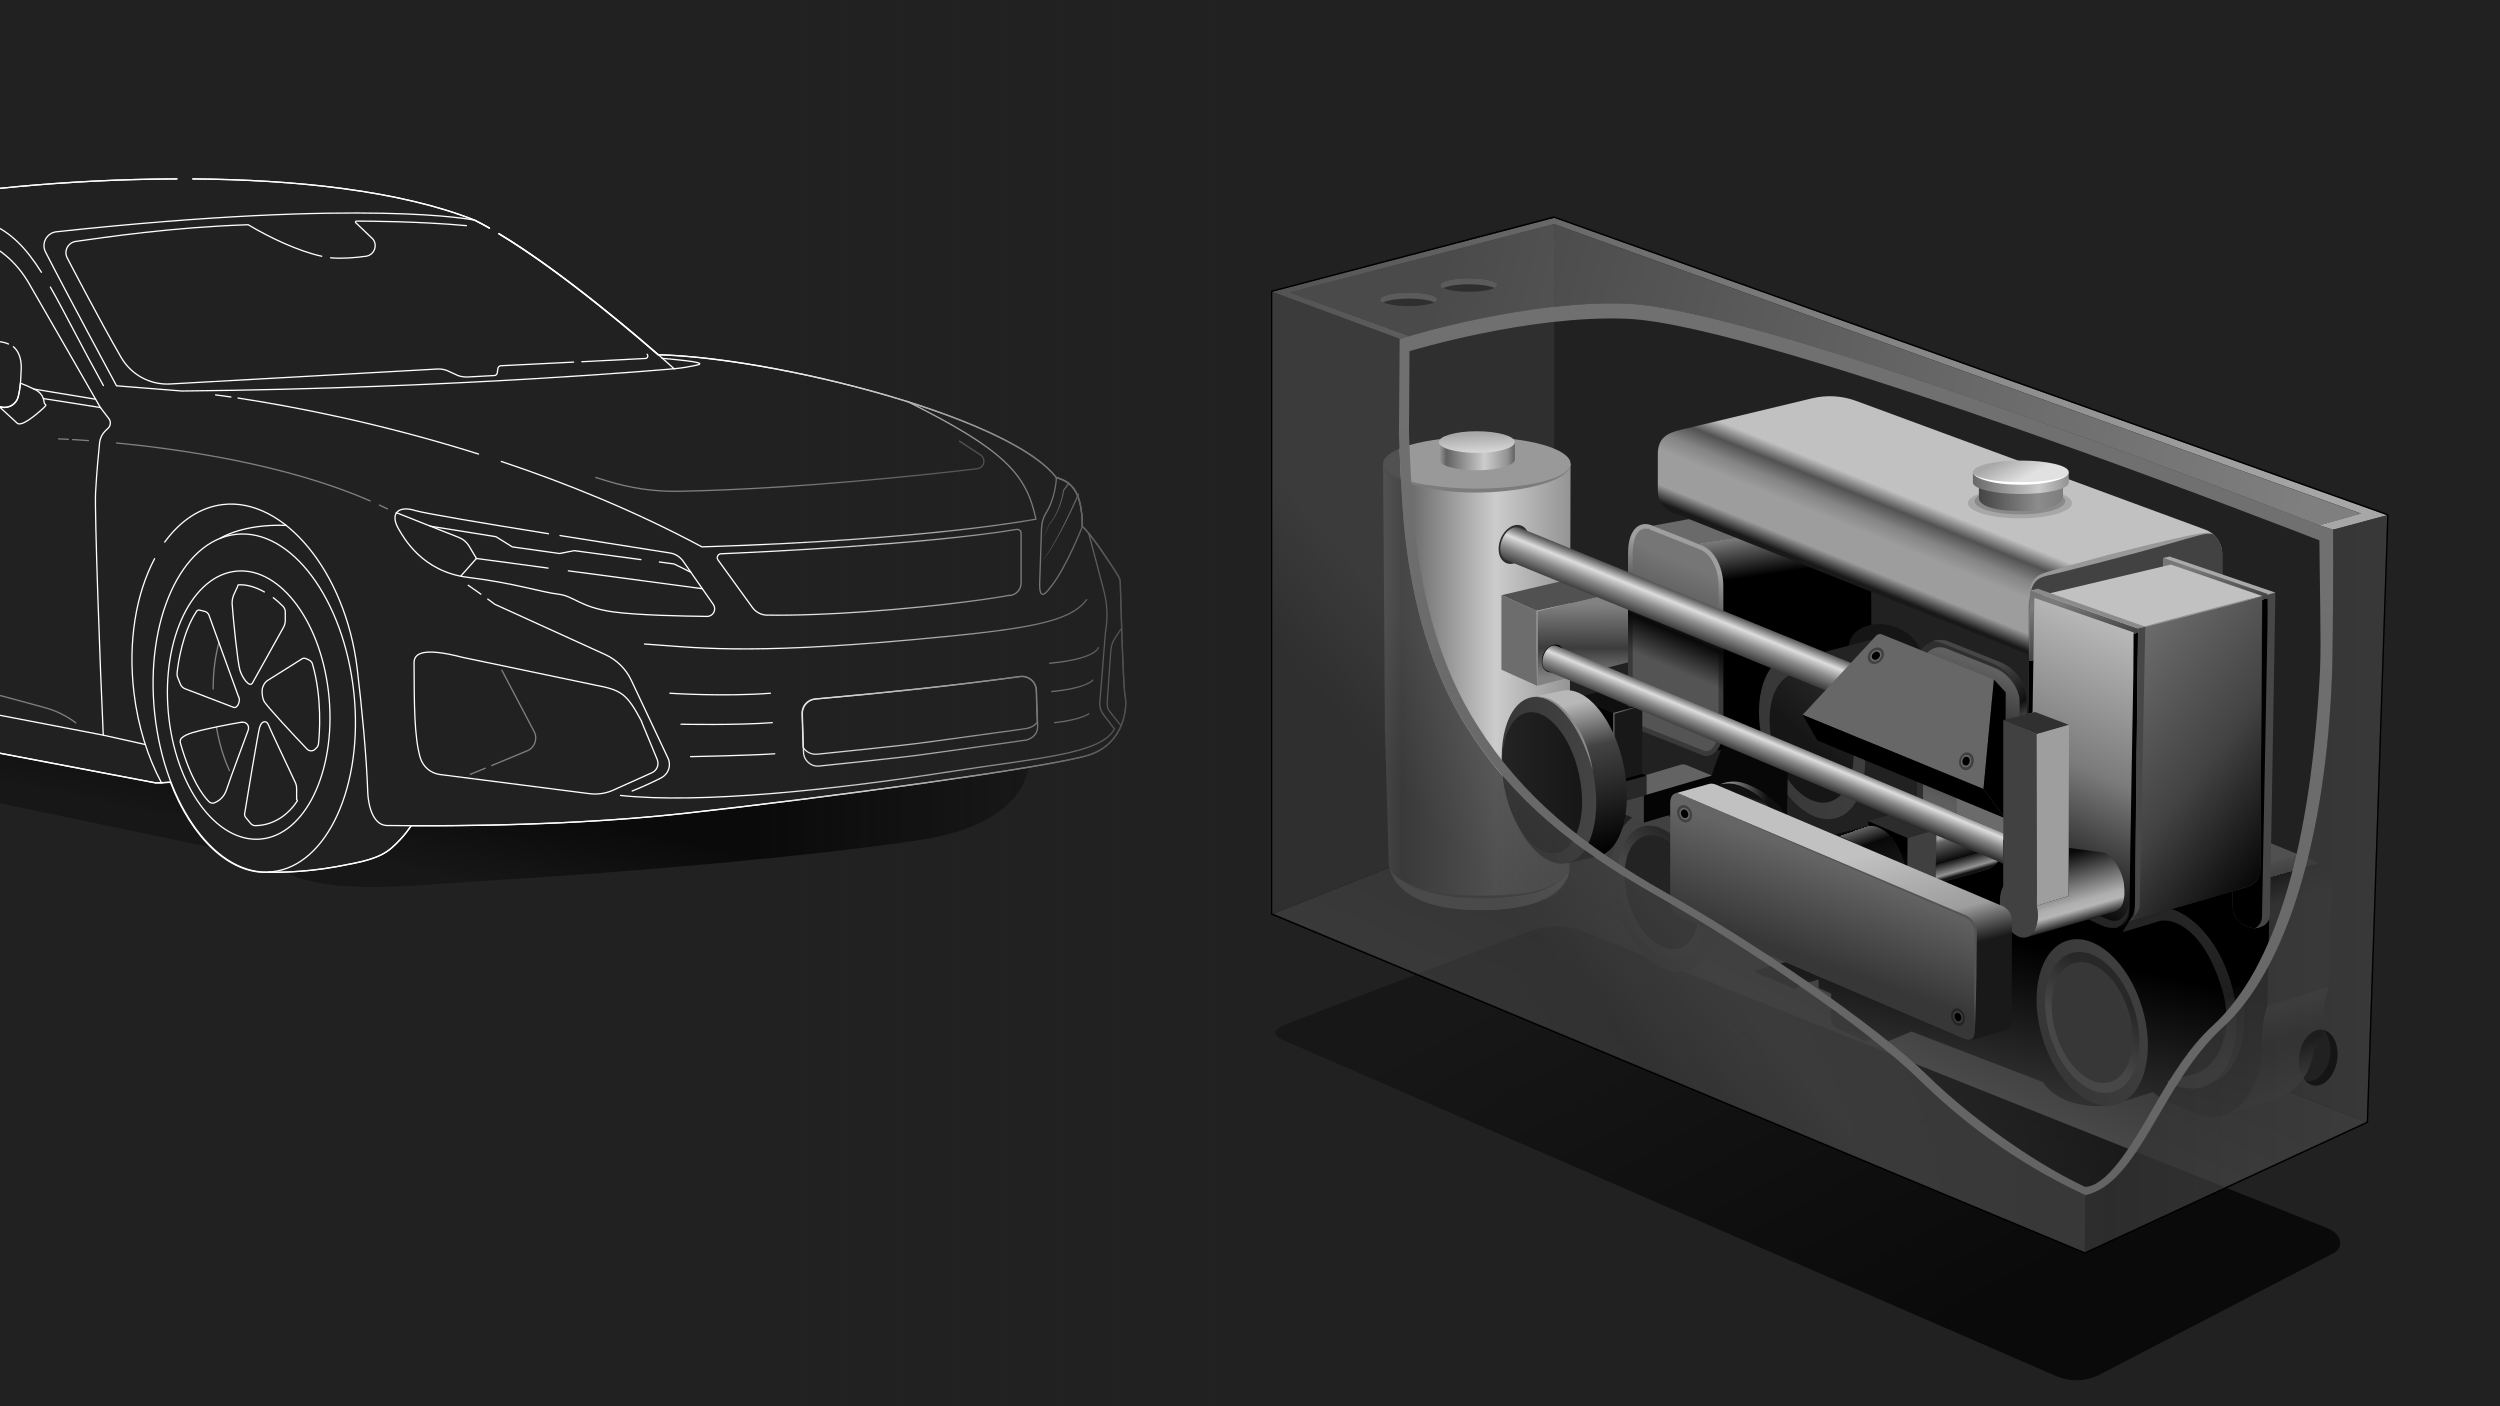 <?xml version="1.0" encoding="UTF-8"?>
<svg xmlns="http://www.w3.org/2000/svg" xmlns:xlink="http://www.w3.org/1999/xlink" version="1.1" viewBox="0 0 1920 1080">
  <!-- Generator: Adobe Illustrator 29.7.1, SVG Export Plug-In . SVG Version: 2.1.1 Build 8)  -->
  <defs>
    <linearGradient id="Unbenannter_Verlauf_156" data-name="Unbenannter Verlauf 156" x1="1428.3" y1="713.7" x2="1355.9" y2="872.6" gradientUnits="userSpaceOnUse">
      <stop offset="0" stop-color="#373737"/>
      <stop offset="1" stop-color="#626262"/>
    </linearGradient>
    <linearGradient id="Unbenannter_Verlauf_605" data-name="Unbenannter Verlauf 605" x1="1476.7" y1="1036.2" x2="1284.4" y2="681.6" gradientUnits="userSpaceOnUse">
      <stop offset="0" stop-color="#000" stop-opacity=".7"/>
      <stop offset="1" stop-color="#000" stop-opacity=".3"/>
    </linearGradient>
    <clipPath id="clippath">
      <polygon points="954 788.9 -17 800.1 -17 27.3 954 16.1 954 788.9" fill="none"/>
    </clipPath>
    <linearGradient id="Unbenannter_Verlauf_26" data-name="Unbenannter Verlauf 26" x1="462.4" y1="587.7" x2="476.6" y2="654" gradientTransform="translate(721) rotate(-180) scale(1 -1)" gradientUnits="userSpaceOnUse">
      <stop offset="0" stop-color="#000" stop-opacity=".7"/>
      <stop offset="1" stop-color="#000" stop-opacity=".3"/>
    </linearGradient>
    <linearGradient id="Unbenannter_Verlauf_185" data-name="Unbenannter Verlauf 185" x1="578.4" y1="540" x2="938" y2="540" gradientUnits="userSpaceOnUse">
      <stop offset="0" stop-color="#212121" stop-opacity="0"/>
      <stop offset="1" stop-color="#212121"/>
    </linearGradient>
    <linearGradient id="Unbenannter_Verlauf_618" data-name="Unbenannter Verlauf 618" x1="1062.2" y1="526.1" x2="1206.2" y2="526.1" gradientUnits="userSpaceOnUse">
      <stop offset="0" stop-color="#9f9f9f"/>
      <stop offset=".1" stop-color="#626262"/>
      <stop offset=".6" stop-color="#ccc"/>
      <stop offset="1" stop-color="#949494"/>
    </linearGradient>
    <linearGradient id="Unbenannter_Verlauf_695" data-name="Unbenannter Verlauf 695" x1="1660.3" y1="731.2" x2="1681.4" y2="823.1" gradientUnits="userSpaceOnUse">
      <stop offset=".4" stop-color="#000"/>
      <stop offset=".9" stop-color="#3e3e3e"/>
    </linearGradient>
    <linearGradient id="Unbenannter_Verlauf_84" data-name="Unbenannter Verlauf 84" x1="1291.3" y1="665.5" x2="1266.4" y2="694" gradientTransform="translate(253.4 -367.7) rotate(17.3) scale(1 1) skewX(.9)" gradientUnits="userSpaceOnUse">
      <stop offset="0" stop-color="#282828"/>
      <stop offset="1" stop-color="#474747"/>
    </linearGradient>
    <linearGradient id="Unbenannter_Verlauf_209" data-name="Unbenannter Verlauf 209" x1="1241.1" y1="688.6" x2="1282.3" y2="672.1" gradientTransform="translate(304.3 -318.9) rotate(17.3) scale(1 1) skewX(.9)" gradientUnits="userSpaceOnUse">
      <stop offset="0" stop-color="#232323"/>
      <stop offset="1" stop-color="#161616"/>
    </linearGradient>
    <linearGradient id="Unbenannter_Verlauf_1170" data-name="Unbenannter Verlauf 1170" x1="1351.7" y1="410.5" x2="1374.7" y2="564.9" gradientUnits="userSpaceOnUse">
      <stop offset="0" stop-color="#6a6a6a"/>
      <stop offset="0" stop-color="#7b7b7b"/>
      <stop offset=".2" stop-color="#000"/>
    </linearGradient>
    <linearGradient id="Unbenannter_Verlauf_794" data-name="Unbenannter Verlauf 794" x1="1217.9" y1="463.8" x2="1217.7" y2="520.6" gradientUnits="userSpaceOnUse">
      <stop offset="0" stop-color="#828282"/>
      <stop offset=".6" stop-color="#3c3c3c"/>
      <stop offset="1" stop-color="#828282"/>
    </linearGradient>
    <linearGradient id="Unbenannter_Verlauf_1765" data-name="Unbenannter Verlauf 1765" x1="1310.1" y1="436.2" x2="1256.9" y2="562.5" gradientUnits="userSpaceOnUse">
      <stop offset="0" stop-color="#9f9f9f"/>
      <stop offset=".2" stop-color="#626262"/>
      <stop offset=".4" stop-color="#090909"/>
      <stop offset=".6" stop-color="#3a3a3a"/>
    </linearGradient>
    <linearGradient id="Unbenannter_Verlauf_1685" data-name="Unbenannter Verlauf 1685" x1="1308.9" y1="438.9" x2="1258.4" y2="559" gradientUnits="userSpaceOnUse">
      <stop offset="0" stop-color="#767676"/>
      <stop offset=".2" stop-color="#626262"/>
      <stop offset=".4" stop-color="#090909"/>
      <stop offset=".6" stop-color="#545454"/>
      <stop offset="1" stop-color="#545454"/>
    </linearGradient>
    <linearGradient id="Unbenannter_Verlauf_700" data-name="Unbenannter Verlauf 700" x1="1567.9" y1="666.1" x2="1522.9" y2="861.3" gradientUnits="userSpaceOnUse">
      <stop offset=".3" stop-color="#000"/>
      <stop offset="1" stop-color="#3e3e3e"/>
    </linearGradient>
    <linearGradient id="Unbenannter_Verlauf_252" data-name="Unbenannter Verlauf 252" x1="1351" y1="565.6" x2="1432.5" y2="565.6" gradientTransform="translate(226.4 -382.5) rotate(17)" gradientUnits="userSpaceOnUse">
      <stop offset="0" stop-color="#373737"/>
      <stop offset="1" stop-color="#3e3e3e"/>
    </linearGradient>
    <linearGradient id="Unbenannter_Verlauf_2091" data-name="Unbenannter Verlauf 209" x1="1407.6" y1="547.8" x2="1383.4" y2="575.6" gradientTransform="translate(222.5 -405.7) rotate(17.3) scale(1 1) skewX(.9)" xlink:href="#Unbenannter_Verlauf_209"/>
    <linearGradient id="Unbenannter_Verlauf_1755" data-name="Unbenannter Verlauf 1755" x1="1513.8" y1="347.8" x2="1467" y2="463.5" gradientUnits="userSpaceOnUse">
      <stop offset=".4" stop-color="#c1c1c1"/>
      <stop offset=".5" stop-color="#525252"/>
      <stop offset=".6" stop-color="#848484"/>
      <stop offset=".7" stop-color="#9d9d9d"/>
      <stop offset=".9" stop-color="#9d9d9d"/>
      <stop offset="1" stop-color="#191919"/>
    </linearGradient>
    <linearGradient id="Unbenannter_Verlauf_587" data-name="Unbenannter Verlauf 587" x1="1519.8" y1="379.8" x2="1584.3" y2="379.8" gradientUnits="userSpaceOnUse">
      <stop offset="0" stop-color="#444"/>
      <stop offset=".7" stop-color="#8c8c8c"/>
      <stop offset="1" stop-color="#7d7d7d"/>
    </linearGradient>
    <linearGradient id="Unbenannter_Verlauf_2035" data-name="Unbenannter Verlauf 2035" x1="1515.3" y1="370.6" x2="1587.7" y2="370.6" gradientUnits="userSpaceOnUse">
      <stop offset="0" stop-color="#686868"/>
      <stop offset=".7" stop-color="#cacaca"/>
      <stop offset="1" stop-color="#959595"/>
    </linearGradient>
    <linearGradient id="Unbenannter_Verlauf_2240" data-name="Unbenannter Verlauf 2240" x1="1544.8" y1="349" x2="1554.7" y2="367.6" gradientUnits="userSpaceOnUse">
      <stop offset="0" stop-color="#a8a8a8"/>
      <stop offset="1" stop-color="#e1e1e1"/>
    </linearGradient>
    <linearGradient id="Unbenannter_Verlauf_1051" data-name="Unbenannter Verlauf 1051" x1="1507.7" y1="487.7" x2="1583.9" y2="634.1" gradientUnits="userSpaceOnUse">
      <stop offset=".2" stop-color="#464646"/>
      <stop offset=".4" stop-color="#101010"/>
      <stop offset=".5" stop-color="#5c5c5c"/>
    </linearGradient>
    <linearGradient id="Unbenannter_Verlauf_1077" data-name="Unbenannter Verlauf 1077" x1="1530.8" y1="515.4" x2="1493.5" y2="615.7" gradientUnits="userSpaceOnUse">
      <stop offset="0" stop-color="#606060"/>
      <stop offset=".5" stop-color="#242424"/>
      <stop offset="1" stop-color="#5e5e5e"/>
    </linearGradient>
    <linearGradient id="Unbenannter_Verlauf_302" data-name="Unbenannter Verlauf 302" x1="1205.7" y1="541" x2="1231.9" y2="654.6" gradientUnits="userSpaceOnUse">
      <stop offset="0" stop-color="#b8b8b8"/>
      <stop offset=".3" stop-color="#434343"/>
      <stop offset="1" stop-color="#000"/>
    </linearGradient>
    <linearGradient id="Unbenannter_Verlauf_294" data-name="Unbenannter Verlauf 294" x1="1153.4" y1="599.2" x2="1225.9" y2="599.2" gradientUnits="userSpaceOnUse">
      <stop offset="0" stop-color="#373737"/>
      <stop offset="1" stop-color="#444"/>
    </linearGradient>
    <linearGradient id="Unbenannter_Verlauf_2092" data-name="Unbenannter Verlauf 209" x1="1153.8" y1="600.3" x2="1215.2" y2="600.3" gradientTransform="translate(152.7 -235.6) rotate(12.1)" xlink:href="#Unbenannter_Verlauf_209"/>
    <linearGradient id="Unbenannter_Verlauf_830" data-name="Unbenannter Verlauf 830" x1="1335" y1="621.1" x2="1339.5" y2="605" gradientUnits="userSpaceOnUse">
      <stop offset="0" stop-color="#606060"/>
      <stop offset=".7" stop-color="#101010"/>
    </linearGradient>
    <linearGradient id="Unbenannter_Verlauf_827" data-name="Unbenannter Verlauf 827" x1="1321.2" y1="613.5" x2="1372.4" y2="613.5" gradientUnits="userSpaceOnUse">
      <stop offset="0" stop-color="#a7a7a7"/>
      <stop offset=".7" stop-color="#101010"/>
    </linearGradient>
    <linearGradient id="Unbenannter_Verlauf_1417" data-name="Unbenannter Verlauf 1417" x1="1639.7" y1="488" x2="1549.6" y2="685.4" gradientUnits="userSpaceOnUse">
      <stop offset="0" stop-color="#b8b8b8"/>
      <stop offset=".5" stop-color="#7b7b7b"/>
      <stop offset="1" stop-color="#000"/>
    </linearGradient>
    <linearGradient id="Unbenannter_Verlauf_1087" data-name="Unbenannter Verlauf 1087" x1="1502" y1="640.4" x2="1510.5" y2="670.3" gradientUnits="userSpaceOnUse">
      <stop offset="0" stop-color="#9f9f9f"/>
      <stop offset=".1" stop-color="#626262"/>
      <stop offset=".6" stop-color="#090909"/>
      <stop offset=".6" stop-color="#181818"/>
      <stop offset=".9" stop-color="#949494"/>
      <stop offset="1" stop-color="#141414"/>
    </linearGradient>
    <linearGradient id="Unbenannter_Verlauf_1250" data-name="Unbenannter Verlauf 1250" x1="1748.4" y1="661.4" x2="1778" y2="763.1" gradientUnits="userSpaceOnUse">
      <stop offset="0" stop-color="#505050"/>
      <stop offset="0" stop-color="#4c4c4c"/>
      <stop offset=".1" stop-color="#424242"/>
      <stop offset=".1" stop-color="#313131"/>
      <stop offset=".1" stop-color="#1d1d1d"/>
      <stop offset=".3" stop-color="#323232"/>
    </linearGradient>
    <linearGradient id="Unbenannter_Verlauf_477" data-name="Unbenannter Verlauf 477" x1="1683.5" y1="407.7" x2="1700.1" y2="470.7" gradientUnits="userSpaceOnUse">
      <stop offset="0" stop-color="#6a6a6a"/>
      <stop offset=".4" stop-color="#7b7b7b"/>
      <stop offset="1" stop-color="#434343"/>
      <stop offset="1" stop-color="#000"/>
    </linearGradient>
    <linearGradient id="Unbenannter_Verlauf_4771" data-name="Unbenannter Verlauf 477" x1="1578.8" y1="435.4" x2="1595.3" y2="498.4" xlink:href="#Unbenannter_Verlauf_477"/>
    <linearGradient id="Unbenannter_Verlauf_1430" data-name="Unbenannter Verlauf 1430" x1="1582" y1="657.3" x2="1596.9" y2="709.4" gradientUnits="userSpaceOnUse">
      <stop offset="0" stop-color="#090909"/>
      <stop offset=".7" stop-color="#afafaf"/>
      <stop offset=".8" stop-color="#b6b6b6"/>
      <stop offset="1" stop-color="#141414"/>
    </linearGradient>
    <linearGradient id="Unbenannter_Verlauf_1050" data-name="Unbenannter Verlauf 1050" x1="1670.5" y1="726.7" x2="1691.6" y2="837.9" gradientUnits="userSpaceOnUse">
      <stop offset="0" stop-color="#252525"/>
      <stop offset=".4" stop-color="#1d1d1d"/>
      <stop offset=".9" stop-color="#565656"/>
    </linearGradient>
    <linearGradient id="uuid-7b42f7dd-258f-4e77-8f00-00f325919186" data-name="Unbenannter Verlauf 2092" x1="1740.4" y1="778.3" x2="1762.8" y2="847.6" gradientUnits="userSpaceOnUse">
      <stop offset="0" stop-color="#464646"/>
      <stop offset=".3" stop-color="#1d1d1d"/>
      <stop offset=".4" stop-color="#1d1d1d"/>
      <stop offset="1" stop-color="#4b4b4b"/>
    </linearGradient>
    <linearGradient id="Unbenannter_Verlauf_2521" data-name="Unbenannter Verlauf 252" x1="1576" y1="796.9" x2="1635.3" y2="773.1" gradientTransform="translate(295.9 -431.6) rotate(16.8)" xlink:href="#Unbenannter_Verlauf_252"/>
    <linearGradient id="Unbenannter_Verlauf_841" data-name="Unbenannter Verlauf 84" x1="1624.3" y1="764.5" x2="1597.2" y2="795.6" gradientTransform="translate(295.9 -431.6) rotate(16.8)" xlink:href="#Unbenannter_Verlauf_84"/>
    <linearGradient id="Unbenannter_Verlauf_2522" data-name="Unbenannter Verlauf 252" x1="1584.4" y1="794.2" x2="1629.2" y2="776.2" gradientTransform="translate(346.8 -384.2) rotate(16.8) scale(1)" xlink:href="#Unbenannter_Verlauf_252"/>
    <linearGradient id="Unbenannter_Verlauf_704" data-name="Unbenannter Verlauf 704" x1="1692.5" y1="715.9" x2="1710.9" y2="823.1" gradientUnits="userSpaceOnUse">
      <stop offset=".4" stop-color="#000"/>
      <stop offset="1" stop-color="#3e3e3e"/>
    </linearGradient>
    <linearGradient id="Unbenannter_Verlauf_1164" data-name="Unbenannter Verlauf 1164" x1="1359.9" y1="588.5" x2="1369.1" y2="566.1" gradientUnits="userSpaceOnUse">
      <stop offset="0" stop-color="#333"/>
      <stop offset=".4" stop-color="#8b8b8b"/>
      <stop offset=".7" stop-color="#ddd"/>
      <stop offset="1" stop-color="#4e4e4e"/>
    </linearGradient>
    <linearGradient id="Unbenannter_Verlauf_583" data-name="Unbenannter Verlauf 583" x1="1794.4" y1="313.5" x2="773.8" y2="223.9" gradientUnits="userSpaceOnUse">
      <stop offset="0" stop-color="#a7a7a7"/>
      <stop offset="1" stop-color="#3e3e3e"/>
    </linearGradient>
    <linearGradient id="Unbenannter_Verlauf_906" data-name="Unbenannter Verlauf 906" x1="1100.9" y1="205.2" x2="1770.4" y2="384.4" gradientUnits="userSpaceOnUse">
      <stop offset="0" stop-color="#555"/>
      <stop offset="1" stop-color="#a7a7a7"/>
    </linearGradient>
    <linearGradient id="Unbenannter_Verlauf_286" data-name="Unbenannter Verlauf 286" x1="1601.1" y1="678.8" x2="1833.3" y2="678.8" gradientUnits="userSpaceOnUse">
      <stop offset="0" stop-color="#303030"/>
      <stop offset="1" stop-color="#3e3e3e"/>
    </linearGradient>
    <linearGradient id="Unbenannter_Verlauf_1410" data-name="Unbenannter Verlauf 1410" x1="1615.6" y1="527.5" x2="1770" y2="649" gradientUnits="userSpaceOnUse">
      <stop offset="0" stop-color="#6a6a6a"/>
      <stop offset=".5" stop-color="#434343"/>
      <stop offset="1" stop-color="#000"/>
    </linearGradient>
    <linearGradient id="Unbenannter_Verlauf_11641" data-name="Unbenannter Verlauf 1164" x1="1330.6" y1="502.3" x2="1341.3" y2="475.8" xlink:href="#Unbenannter_Verlauf_1164"/>
    <linearGradient id="Unbenannter_Verlauf_61" data-name="Unbenannter Verlauf 61" x1="1105" y1="350.4" x2="1163.4" y2="350.4" gradientUnits="userSpaceOnUse">
      <stop offset="0" stop-color="#9f9f9f"/>
      <stop offset=".1" stop-color="#626262"/>
      <stop offset=".6" stop-color="#ccc"/>
      <stop offset=".9" stop-color="#949494"/>
      <stop offset="1" stop-color="#626262"/>
    </linearGradient>
    <linearGradient id="Unbenannter_Verlauf_22401" data-name="Unbenannter Verlauf 2240" x1="1133.9" y1="333.1" x2="1134.8" y2="350.6" xlink:href="#Unbenannter_Verlauf_2240"/>
    <linearGradient id="Unbenannter_Verlauf_1025" data-name="Unbenannter Verlauf 1025" x1="1430.6" y1="635.9" x2="1452" y2="698" gradientUnits="userSpaceOnUse">
      <stop offset="0" stop-color="#090909"/>
      <stop offset="0" stop-color="#626262"/>
      <stop offset=".2" stop-color="#090909"/>
      <stop offset=".6" stop-color="#181818"/>
      <stop offset=".8" stop-color="#484848"/>
      <stop offset="1" stop-color="#141414"/>
    </linearGradient>
    <linearGradient id="Unbenannter_Verlauf_811" data-name="Unbenannter Verlauf 811" x1="1449.2" y1="703.8" x2="1452.8" y2="653" gradientUnits="userSpaceOnUse">
      <stop offset="0" stop-color="#2a2a2a"/>
      <stop offset="1" stop-color="#000"/>
    </linearGradient>
    <linearGradient id="Unbenannter_Verlauf_1299" data-name="Unbenannter Verlauf 1299" x1="1388.1" y1="736.3" x2="1414.2" y2="663.9" gradientUnits="userSpaceOnUse">
      <stop offset="0" stop-color="#373737"/>
      <stop offset="1" stop-color="#656565"/>
    </linearGradient>
    <linearGradient id="Unbenannter_Verlauf_1268" data-name="Unbenannter Verlauf 1268" x1="1416.7" y1="660.4" x2="1452.5" y2="800.5" gradientUnits="userSpaceOnUse">
      <stop offset="0" stop-color="#c1c1c1"/>
      <stop offset=".4" stop-color="#9d9d9d"/>
      <stop offset=".6" stop-color="#191919"/>
    </linearGradient>
    <linearGradient id="Unbenannter_Verlauf_474" data-name="Unbenannter Verlauf 474" x1="1165.4" y1="701.3" x2="1232.2" y2="642.8" gradientUnits="userSpaceOnUse">
      <stop offset="0" stop-color="#303030"/>
      <stop offset=".9" stop-color="#3e3e3e"/>
    </linearGradient>
    <linearGradient id="Unbenannter_Verlauf_756" data-name="Unbenannter Verlauf 756" x1="1160.2" y1="1778" x2="1439.7" y2="380.6" gradientUnits="userSpaceOnUse">
      <stop offset="0" stop-color="#4d4d4d"/>
      <stop offset="1" stop-color="#707070"/>
    </linearGradient>
  </defs>
  <g id="background_grey">
    <rect x="-17" y="-14.4" width="1954" height="1108.8" fill="#212121"/>
  </g>
  <g id="Vehicle_Leakage">
    <polygon points="1817.7 861.6 1601.1 961.8 977 701.7 1193.6 615.4 1817.7 861.6" fill="url(#Unbenannter_Verlauf_156)" stroke="#000" stroke-miterlimit="10"/>
    <path d="M1791.8,962.6l-180.6,93.8c-10,4.6-21.5,4.9-31.7.6l-592.2-257.4c-5.8-2.4-14.5-6.9.1-13,0,0,175.6-66.9,186.4-71.2,10.8-4.3,28.8-5.4,38.9-1.4,10,4,574.7,229.2,574.7,229.2,11.2,4.6,13.3,14.8,4.4,19.4Z" fill="url(#Unbenannter_Verlauf_605)"/>
    <polygon points="1817.7 861.6 1193.6 615.4 1193.6 167.3 1833.3 395.7 1817.7 861.6" fill="#212121"/>
    <g clip-path="url(#clippath)">
      <g>
        <path d="M259,665.4c18.8-3.5,32.4-5.9,42.1-14.5,9.7-8.6,14.8-16.9,14.8-16.9h0c37.1.2,125-.1,209.2-9.4,20.3-2.2,150.7-17.1,264.5-35.5,0,0-.5,43.6-83.1,56-82.6,12.4-218.5,24.6-334.9,31.4-50.4,2.9-117.3,11.7-152.3-6.7l-.5-.2c9.7-.3,24.1-1.3,40.2-4.3ZM-267.2,561l428.3,89.6,1.7.6c-12.7-12.1-23.8-29.6-31.8-50.5h0s-7,.5-7,.5h-4.5s-340.7-64.9-340.7-64.9c-7.3,13.5-13.7,21.2-28.2,23-3,.4-9.8,1.1-17.8,1.7Z" fill="url(#Unbenannter_Verlauf_26)"/>
        <g>
          <line x1="372.6" y1="590" x2="361.2" y2="594.7" fill="none" stroke="gray" stroke-linecap="round" stroke-miterlimit="10"/>
          <path d="M385.4,514.7l24.9,47.3c2.8,5.5.3,12.3-5.4,14.6l-27.2,11.3" fill="none" stroke="gray" stroke-linecap="round" stroke-miterlimit="10"/>
          <line x1="-376.9" y1="471.1" x2="-383.6" y2="463.2" fill="none" stroke="#fff" stroke-linecap="round" stroke-miterlimit="10"/>
          <path d="M799.9,405.3c-.5,13.2-.8,25.2-1.4,41.8s6,6.8,9,3c11.7-14.9,23.8-45.9,23.8-45.9-.2-29.1-9.8-34.4-20-37.6,0,0-.2,15-8,27.5-2.1,3.4-3.2,7.2-3.3,11.1Z" fill="none" stroke="#fff" stroke-linecap="round" stroke-miterlimit="10"/>
          <path d="M206.3,669.8s23.6,1,52.6-4.3c18.8-3.5,32.4-5.9,42.1-14.5,9.7-8.6,14.8-16.9,14.8-16.9" fill="none" stroke="#fff" stroke-linecap="round" stroke-miterlimit="10"/>
          <path d="M787.1,568.5c-2.5.5-58.8,8.2-76.8,10.8s-80.9,9-80.9,9c-6.4.8-12.1-4.1-12.3-10.6l-.9-29.5c-.2-5.7,4.1-10.6,9.8-11.3,54.5-4.8,107.3-10.4,157.8-17.3,6.4-.7,12,4.2,12.2,10.6l.9,27.1c.2,5.7-3.2,9.9-9.6,11.3Z" fill="none" stroke="#fff" stroke-linecap="round" stroke-miterlimit="10"/>
          <path d="M775.2,457.2s-28.3,5.6-89.3,10.9c-61,5.3-95.4,4.3-95.4,4.3-4.9.4-9.7-1.8-12.6-5.8l-26.5-36.6c-1.4-1.9,0-4.6,2.3-4.7,28.3-1.2,157.6-7.2,227-18.7,1.8-.3,3.5,1.1,3.5,3v38.1c0,5.1-3.9,9.3-8.9,9.7Z" fill="none" stroke="#fff" stroke-linecap="round" stroke-miterlimit="10"/>
          <path d="M430.1,411.3c36.3,5.8,70.7,11.2,84.5,13.4,4,.6,7.6,2.9,10,6.2l23.2,33.3c2.7,3.9,0,9.2-4.8,9.2-18.2-.2-53.7-.9-72.3-3.5-25.8-3.7-29.7-12.2-42.1-13.6-12.4-1.4-34.1-8.6-69.3-12.9-35.3-4.3-49.5-31-52.9-36.7-7.5-12.4-.4-18.7,12.5-14.6,6.3,2,54.5,10.1,102.3,17.8" fill="none" stroke="#fff" stroke-linecap="round" stroke-miterlimit="10"/>
          <path d="M177.3,304.9c-4.2-.6-8.1-1.2-11.7-1.6" fill="none" stroke="#fff" stroke-linecap="round" stroke-miterlimit="10"/>
          <path d="M367.5,348.7c-76.1-24-143.4-36.7-184.7-43" fill="none" stroke="#fff" stroke-linecap="round" stroke-miterlimit="10"/>
          <path d="M696.6,308.2c74.9,37.4,91.7,55.9,99,90.5,0,0-80.1,15.8-256.5,21.3-51.5-27.6-104.4-49-154.1-65.6" fill="none" stroke="#fff" stroke-linecap="round" stroke-miterlimit="10"/>
          <path d="M457.6,366.7l8.4,2.6c18,5.6,36.8,8.4,55.7,8,89.7-1.7,190.6-12.8,228.8-17.3,5.4-.6,7-7.6,2.5-10.6l-16.1-10.6" fill="none" stroke="gray" stroke-linecap="round" stroke-miterlimit="10"/>
          <line x1="123.9" y1="601.1" x2="130.9" y2="600.6" fill="none" stroke="#fff" stroke-linecap="round" stroke-miterlimit="10"/>
          <path d="M627.9,579.2s64.1-6.4,82.5-9c18.3-2.6,75.8-10.2,78.3-10.8,3.6-.8,6.3-2.4,7.9-4.7l-.8-24.6c-.2-6.4-5.8-11.2-12.2-10.6-50.5,6.9-103.3,12.5-157.8,17.3-5.7.6-10,5.5-9.8,11.3l.8,25.9c2.2,3.5,6.4,5.7,10.9,5.2Z" fill="none" stroke="#fff" stroke-linecap="round" stroke-miterlimit="10"/>
          <path d="M375.7,175c-3.8-2.1-7.5-4.1-11.1-5.9,0,0-79.7-17.1-321.2,8.9-7.5.8-11.9,8.9-8.4,15.6,16.4,32.1,54.5,102.7,54.5,102.7l50.2,4c213-2.1,378-17.1,378-17.1l-12.2-10.9c-10-8.6-71.3-62.2-122.3-92.9" fill="none" stroke="#fff" stroke-linecap="round" stroke-miterlimit="10"/>
          <path d="M33.3,306.1c26.4,4.1,43.8,6.9,43.8,6.9,0,0-43.6-76-54.7-95.1-19.6-33.8-55.8-49.4-132.1-40-60.5,7.5-120.1,44.4-142.2,59.5-5,3.4-5.4,10.5-.9,14.5,6.3,5.4,25,13.4,35.3,15,10.1,1.6,96,15.1,172.5,27" fill="none" stroke="#fff" stroke-linecap="round" stroke-miterlimit="10"/>
          <path d="M38.7,220.5c10.9,19.1,23.1,43.9,40.7,75.6" fill="none" stroke="#fff" stroke-linecap="round" stroke-miterlimit="10"/>
          <path d="M-7.9,171.5c16.7,7.2,28,19.1,39.7,37.6" fill="none" stroke="#fff" stroke-linecap="round" stroke-miterlimit="10"/>
          <path d="M-246.3,224.6c47.4-30.8,117.8-62,177.3-62,22.5,0,39.4,1.8,53,6" fill="none" stroke="#fff" stroke-linecap="round" stroke-miterlimit="10"/>
          <path d="M-261.4,245.5c-2.4-4-1.5-9.5,2.6-12.4,2.5-1.8,5.2-3.6,7.9-5.5" fill="none" stroke="#fff" stroke-linecap="round" stroke-miterlimit="10"/>
          <path d="M26,298.8c28.6,4.7,47.4,7.8,47.4,7.8" fill="none" stroke="#fff" stroke-linecap="round" stroke-miterlimit="10"/>
          <path d="M-228.1,222.3s-23.9,19.1-17,26.1c3.9,3.9,14.2,10,29.9,12.2,41.2,5.9,108.2,16.6,167.3,26.1" fill="none" stroke="#fff" stroke-linecap="round" stroke-miterlimit="10"/>
          <path d="M-118.6,275.4c6.6-48.4,19.8-82.8,24.9-94.7" fill="none" stroke="#fff" stroke-linecap="round" stroke-miterlimit="10"/>
          <path d="M-94.3,279.3c0-45.8,11.8-85.4,16.1-98.6" fill="none" stroke="#fff" stroke-linecap="round" stroke-miterlimit="10"/>
          <path d="M369.3,456.3c-2.9-2.1-6.2-4.4-9.7-6.8" fill="none" stroke="#fff" stroke-linecap="round" stroke-miterlimit="10"/>
          <path d="M485.5,607.5c9.5-3.8,17-7.4,22.3-10.1,5.6-2.9,7.9-9.6,5.2-15.2l-28.1-59.6c-4.1-8.8-11.3-15.9-20.1-19.9l-84.8-38.6s-2-1.6-5.4-4" fill="none" stroke="#fff" stroke-linecap="round" stroke-miterlimit="10"/>
          <path d="M836.1,409.4l11.7,44.5c2.7,10.3,3.1,21.1,1.2,31.6l-4.3,53.5c-.3,5,1.1,7.6,3.2,10.4,2.1,2.8,8,10.4,8,10.4-10.1,19.5-59.2,22.3-130.1,33.4-84.5,13.2-188.6,24.3-249.2,17.7" fill="none" stroke="#fff" stroke-linecap="round" stroke-miterlimit="10"/>
          <path d="M492.7,554.2l12,29c1.6,3.9,0,8.4-3.9,10.2l-28.7,12.9c-6.1,3-12.9,4.1-19.6,3.2l-114.8-14.7c-7.1-1-13-6.1-15-13.1-4.5-15.6-4.6-40.1-4.7-72.7,0-7,6.4-12.2,37.5-4.1l101.3,21.2c20.1,3.8,24.5,6.2,36,28Z" fill="none" stroke="#fff" stroke-linecap="round" stroke-miterlimit="10"/>
          <path d="M304.3,393.7l48.4,19.2c3.1,1.2,5.7,3.5,7.5,6.4l5.7,9.6-12,13.5" fill="none" stroke="#fff" stroke-linecap="round" stroke-miterlimit="10"/>
          <polyline points="530.4 439.4 521.5 435 517.6 433.1 506.4 431.6" fill="none" stroke="#fff" stroke-linecap="round" stroke-miterlimit="10"/>
          <polyline points="330.4 404.1 380.9 412.2 393.4 420 429.7 425.1 441 422.9 492.2 429.8" fill="none" stroke="#fff" stroke-linecap="round" stroke-miterlimit="10"/>
          <line x1="436.5" y1="438.4" x2="539.2" y2="452.1" fill="none" stroke="#fff" stroke-linecap="round" stroke-miterlimit="10"/>
          <line x1="365.8" y1="428.9" x2="420.9" y2="436.3" fill="none" stroke="#fff" stroke-linecap="round" stroke-miterlimit="10"/>
          <path d="M860.8,557.2l-8.8-11.1c-2.2-3.1-1.7-7.3-1.4-10.5s2.5-35.6,2.5-35.6c.2-3.7,1.4-7.3,3.5-10.4l4.9-7.3" fill="none" stroke="#fff" stroke-linecap="round" stroke-miterlimit="10"/>
          <g>
            <ellipse cx="195" cy="540" rx="76.9" ry="130.3" transform="translate(-56 23.7) rotate(-6.1)" fill="none" stroke="#fff" stroke-linecap="round" stroke-miterlimit="10"/>
            <ellipse cx="190.6" cy="541.7" rx="62" ry="103.3" transform="translate(-47 18.9) rotate(-5.1)" fill="none" stroke="#fff" stroke-linecap="round" stroke-miterlimit="10"/>
            <path d="M163.7,529.1c0-13.1,1.6-25.2,4.4-35.7" fill="none" stroke="gray" stroke-linecap="round" stroke-miterlimit="10"/>
            <path d="M176.2,591.8c-4.4-9.6-7.8-20.9-10-33.3" fill="none" stroke="gray" stroke-linecap="round" stroke-miterlimit="10"/>
            <path d="M203,454.6c-8.6-4.9-15.4-5.5-18.3-5.5s-1.8.5-2.2,1.3l-2.8,6c-1.1,2.4-1.6,5.1-1.4,7.7.9,12.5,4.2,44.9,6,50.7,1.7,5.7,7.4,13.7,9.6,9.7l23.8-42.7c.9-1.6,1.4-3.4,1.4-5.3v-6.5c0-1.6-.6-3.1-1.7-4.3-2.6-2.6-5.1-4.8-7.5-6.7" fill="none" stroke="#fff" stroke-linecap="round" stroke-miterlimit="10"/>
            <path d="M205.5,522.6l26.6-16.7c.7-.4,1.5-.5,2.3-.3,1.8.6,4.9,1.9,5.5,4.1,7.7,26.2,5.5,54.3,4.7,61.5-.1,1.1-.6,2.2-1.4,3l-1.1,1.1c-1.7,1.8-4.6,1.8-6.3,0-8.5-8.9-31.3-33.2-33.1-36.9-1.1-2.1-1.4-5.2-1.4-7.8s1.5-6.2,4.2-8Z" fill="none" stroke="#fff" stroke-linecap="round" stroke-miterlimit="10"/>
            <path d="M183.3,535.4c-1-2.9-18.8-51.8-22.8-62.9-.5-1.4-1.7-2.5-3.1-2.9l-4-1c-1-.3-2,.1-2.5,1-10.9,16.4-14.2,40.4-14.9,47.2-.1,1.2,0,2.4.5,3.6l2,5c.7,1.7,2,3,3.7,3.6,8.5,3.2,34.6,13.2,37.1,14.2,3,1.2,5.4-4.5,4.2-7.8Z" fill="none" stroke="#fff" stroke-linecap="round" stroke-miterlimit="10"/>
            <path d="M185.8,554.7c3.4-.5,6,2.6,4.8,6.1s-13.8,36.9-16.7,45.9c-1.9,5.8-6.2,8.6-9,9.8-1.6.7-3.4.3-4.6-1-4.1-4.2-13.7-16.4-21.8-45-.3-1.2,0-2.6.8-3.5,3.6-3.7,12.5-5.5,20.8-7.4,11.7-2.6,23.2-4.6,25.7-5Z" fill="none" stroke="#fff" stroke-linecap="round" stroke-miterlimit="10"/>
            <path d="M199.4,558.5c-1.3,4.6-9.9,56.4-11.5,66.3-.2,1.1.1,2.1.8,3l3.8,4.6c.9,1.1,2.2,1.7,3.5,1.7,17-.2,27.1-11.8,30.5-16.4s1.3-2.5,1.3-3.9v-8.6c0-1.3-.3-2.6-.8-3.8-3.9-8.3-20.1-42.5-20.9-44.8-1.2-3.4-5.2-3.3-6.6,1.8Z" fill="none" stroke="#fff" stroke-linecap="round" stroke-miterlimit="10"/>
          </g>
          <path d="M220,403.5c-33.9-1.3-50.8,9.9-50.8,9.9" fill="none" stroke="#fff" stroke-linecap="round" stroke-miterlimit="10"/>
          <path d="M-132,397.5c1.4,22.9,3.4,45,4.2,54.6,1.5,19,4.9,73.6,4.9,73.6" fill="none" stroke="#fff" stroke-linecap="round" stroke-miterlimit="10"/>
          <path d="M-108.7,283.9s-20.6,25.2-24.1,55.4c-1.2,10.4-.9,28,0,46.4" fill="none" stroke="#fff" stroke-linecap="round" stroke-miterlimit="10"/>
          <path d="M126.5,416.3c11.8-16.2,27.1-26.7,44.6-28.8,46.7-5.6,94.2,51.5,103.2,125.8,3.6,30.1,7.1,65.8,8.2,96.4,0,0,.9,24.6,15.3,24.3,5.3-.1,119.3,2.6,227.2-9.2,107.9-11.9,284-35.9,311.6-45,27.6-9.1,29.2-37.7,27.5-44.9-1.6-7.2-3.7-86.7-3.7-86.7,0-2.3-.7-4.5-1.9-6.4-5.3-8.3-20.4-31.7-27.3-37.4-.2-29.1-9.8-34.4-20-37.6-35.8-46.7-216.2-92.1-305.8-94.3-10-8.6-71.4-62.3-122.3-92.9" fill="none" stroke="#fff" stroke-linecap="round" stroke-miterlimit="10"/>
          <path d="M-286.3,383c8.3,16.4,14.8,36.2,18.5,57.9,3.7,21.6,6.4,54.4,6,79.6,0,4.9,3.4,9.1,8.2,9.9l26.7,4.8,346.4,66h4.5c-10.4-19.5-18-43.2-21.1-69-4.8-39.6,1.7-76.5,15.8-103.1" fill="none" stroke="#fff" stroke-linecap="round" stroke-miterlimit="10"/>
          <path d="M135.9,137.4c-43.4.1-85.7,2.5-122.4,5.9-155.6,14.6-223.3,36.7-313.8,106.5-19.5,12.5-52.6,19.4-52.6,19.4-5.8,2.1-10.2,7.1-11.5,13.2l-3.7,7.1-8.8,8.8c-2.6,2.6-4.3,5.8-5.1,9.3-3.5,15.7-13.9,61.6-20.7,77.5-2.4,5.6-3.3,11.8-2.5,17.9,2.2,18.6,11.5,44,11.5,44,.5,3.4,1.9,6.6,4.1,9.2l6.1,7.1c-8.4-60.3,6-121.4,38.2-126.8,19.1-3.2,39.1,11.9,54.5,38" fill="none" stroke="#fff" stroke-linecap="round" stroke-miterlimit="10"/>
          <path d="M375.9,175.2c-3.8-2.2-7.6-4.2-11.3-6.1-57.6-22.8-138.2-31.1-216.4-31.7" fill="none" stroke="#fff" stroke-linecap="round" stroke-miterlimit="10"/>
          <ellipse cx="-328" cy="457.2" rx="50" ry="103.7" transform="translate(-31.6 -21.1) rotate(-3.9)" fill="none" stroke="#fff" stroke-linecap="round" stroke-miterlimit="10"/>
          <g>
            <ellipse cx="-330.8" cy="456.7" rx="41" ry="83.3" transform="translate(-21.9 -15.1) rotate(-2.7)" fill="none" stroke="#fff" stroke-linecap="round" stroke-miterlimit="10"/>
            <path d="M-348.1,446c.2-10.4,1.4-20,3.5-28.2" fill="none" stroke="gray" stroke-linecap="round" stroke-miterlimit="10"/>
            <path d="M-341.4,494.8c-2.5-7.4-4.4-16-5.5-25.4" fill="none" stroke="gray" stroke-linecap="round" stroke-miterlimit="10"/>
            <path d="M-323.6,386.3c-4.4-2.7-7.9-3.2-9.5-3.3-.6,0-1.2.3-1.5,1l-1.9,4.7c-.8,1.9-1.1,4-1.1,6.1.4,10,2,35.8,3.1,40.4s4.6,11.1,6.1,8l16.7-34.3c.3-.6.5-1.3.5-1.9l.2-7.4c0-.6-.2-1.2-.5-1.7-1.5-2-2.9-3.7-4.3-5.2" fill="none" stroke="#fff" stroke-linecap="round" stroke-miterlimit="10"/>
            <path d="M-320.7,442l17.6-12.6c.5-.3,1-.4,1.5-.2,1.2.5,3.1,1.7,3.5,3.4,4.6,21.1,2.7,43.3,2.1,49s-.4,1.7-1,2.3l-.7.8c-1.2,1.4-3,1.3-4.1-.2-5.4-7.3-19.9-27.2-21-30.2s-.8-4.2-.8-6.3,1.1-4.9,2.9-6.2Z" fill="none" stroke="#fff" stroke-linecap="round" stroke-miterlimit="10"/>
            <path d="M-335.4,451.5c-.6-2.3-11.4-41.7-13.9-50.6-.3-1.1-1.1-2-2-2.4l-2.6-.9c-.6-.2-1.3,0-1.7.7-7.4,12.7-9.9,31.7-10.5,37.1-.1,1,0,1.9.3,2.8l1.2,4.1c.4,1.4,1.3,2.4,2.3,3,5.5,2.8,22.3,11.4,23.9,12.2,1.9,1,3.6-3.4,2.9-6.1Z" fill="none" stroke="#fff" stroke-linecap="round" stroke-miterlimit="10"/>
            <path d="M-334.1,467c2.2-.3,3.9,2.2,3,5s-9.6,29-11.6,36c-1.3,4.6-4.2,6.7-6.1,7.6-1,.5-2.2.1-3-.9-2.6-3.4-8.7-13.4-13.5-36.3-.2-1,0-2,.6-2.8,2.4-2.9,8.3-4,13.7-5.3,7.7-1.8,15.2-3.1,16.9-3.3Z" fill="none" stroke="#fff" stroke-linecap="round" stroke-miterlimit="10"/>
            <path d="M-333.5,520c-.2,1.1-.3,2.1-.4,2.7s0,1.7.5,2.4l2.4,3.8c.6.9,1.4,1.4,2.3,1.4,11.1.3,17.9-8.6,20.2-12.2.6-.9.9-1.9.9-3.1v-6.8c.2-1,0-2.1-.4-3-2.4-6.7-12.4-34.3-12.9-36.2-.7-2.7-3.3-2.8-4.3,1.3-.7,3-5.2,31.1-7.5,45.4" fill="none" stroke="#fff" stroke-linecap="round" stroke-miterlimit="10"/>
          </g>
          <path d="M-325.8,560.5s10.3,2.7,22.9,2.7c12.6,0,45.7-2.9,53.4-3.9,14.5-1.8,20.9-9.6,28.2-23" fill="none" stroke="#fff" stroke-linecap="round" stroke-miterlimit="10"/>
          <polyline points="-262.1 499 79.3 564.6 111.6 571.8" fill="none" stroke="#fff" stroke-linecap="round" stroke-miterlimit="10"/>
          <path d="M-45.2,522c44,11.7,79.4,21.4,79.4,21.4,8.7,2.3,16.8,6.3,24,11.7" fill="none" stroke="gray" stroke-linecap="round" stroke-miterlimit="10"/>
          <path d="M-120.1,502.5c21.3,5.4,43.8,11.2,64.9,16.8" fill="none" stroke="gray" stroke-linecap="round" stroke-miterlimit="10"/>
          <path d="M-234.8,504.2s3.7-4.2,14-11.3c9.7-6.7,20.4-9.1,31.9-6.7,14.8,3.1,34.9,7.9,56.9,13.4" fill="none" stroke="gray" stroke-linecap="round" stroke-miterlimit="10"/>
          <path d="M-115,350.8c1.8,4.6,5.4,8.6,12.3,9.4,6.8.7,11.4-2.1,14.5-6" fill="none" stroke="gray" stroke-linecap="round" stroke-miterlimit="10"/>
          <path d="M-91.4,339.5c1.5-.3,3.2-.7,5-1.1s5.2-1,7.3,3.5c1.2,2.6,0,6.4-1,9.2-.9,2.1-3,3.5-5.3,3.3-6.7-.5-21.4-1.8-31.4-4s-2.6-1.6-2.8-3.1l-.9-7.6c-.3-2.7,1.8-5,4.5-5h4.9c1.6,0,2.8,1.4,2.7,2.9v3c.1,0,3.8,1.1,12.9-.3" fill="none" stroke="#fff" stroke-linecap="round" stroke-miterlimit="10"/>
          <path d="M-109.2,337.1c-1.3.3-2.7.9-3.7,1.5-.6.3-.4,1.2.2,1.3l4.3.6" fill="none" stroke="#fff" stroke-linecap="round" stroke-miterlimit="10"/>
          <path d="M-243.1,261.6c-14.2,8-49.2,16.3-53.5,20.2s-1.3,10.8-6.9,20.7c-7.4,13.1-16.4,31.6-10.6,43.9" fill="none" stroke="#fff" stroke-linecap="round" stroke-miterlimit="10"/>
          <path d="M-290.1,282.7c1.5.2,3,.5,4.6.7,23.8,3.9,56.8,10.8,101.9,23.1" fill="none" stroke="gray" stroke-linecap="round" stroke-miterlimit="10"/>
          <path d="M-338,278.3c9.6,0,22.3.9,38,3" fill="none" stroke="gray" stroke-linecap="round" stroke-miterlimit="10"/>
          <path d="M-357,281.3c2.6-1.4,6.5-2.3,11.9-2.7" fill="none" stroke="gray" stroke-linecap="round" stroke-miterlimit="10"/>
          <path d="M34,309.5l-.3-1.7c-.6-3.7-3.1-6.8-6.4-8.4l-6.8-3.2-4.8-1.9c-.3,3-.7,6.4-1.7,10.4-1.5,6.1-8.1,10-14.7,7.5,0,0,9.6,8.9,13.9,12.8,3.4,3,14.6-6.6,19.3-10.8s1.9-2.9,1.6-4.6Z" fill="none" stroke="#fff" stroke-linecap="round" stroke-linejoin="round"/>
          <path d="M6.5,264.2c-1.8-.8-3.8-1.4-6.2-1.7-10.1-1.2-21.2-1.4-29.2-1.4" fill="none" stroke="#fff" stroke-linecap="round" stroke-miterlimit="10"/>
          <path d="M-34.6,261.8c-6.5,1.8-11.5,6.5-12.6,12.5l-.7,3.8c-2.1,11.2,4.9,22.3,17.1,27l30.1,6.9c6.6,2.6,13.2-1.4,14.7-7.5,2.2-8.9,1.9-15.3,2.2-19.2.4-5,.2-13.8-5.9-19" fill="none" stroke="#fff" stroke-linecap="round" stroke-miterlimit="10"/>
          <path d="M77.1,313l6.5,8.5c1.7,2.2,1.5,5.4-.6,7.4l-2,1.9c-2.5,2.4-4.1,5.6-4.5,9.1-.8,7.9-2.3,23.4-3.1,38.4s3.4,132.9,5.9,186.2" fill="none" stroke="#fff" stroke-linecap="round" stroke-miterlimit="10"/>
          <path d="M517.6,283.2c5.9-.5,12.1-1.6,16.3-2.5,4.2-.9,5.5-1.6-.5-2.7-6-1.2-24.9-2.8-24.9-2.8" fill="none" stroke="#fff" stroke-linecap="round" stroke-miterlimit="10"/>
          <path d="M446.9,277.8l48.8-2.5c1.6,0,2.4-2.1,1.3-3.2" fill="none" stroke="#fff" stroke-linecap="round" stroke-miterlimit="10"/>
          <path d="M247.1,196.8c-17.7-3.8-40.2-14.4-56.5-24.2-58.2,1.9-109.4,9.6-132.4,12.8-6.1.9-9.5,7.6-6.4,13,0,0,24.4,47.1,41.3,76.2,7.7,13.2,22.1,21.1,37.4,20.3l205.6-11.5c2.5-.1,5,.3,7.3,1.2l8.5,3.9c2.5.8,5.1,1.2,7.8,1l20-1.1c1.1,0,2-.9,2.2-2l.5-3.5c.2-1.1,1.1-1.9,2.2-2l55.9-2.8" fill="none" stroke="#fff" stroke-linecap="round" stroke-miterlimit="10"/>
          <path d="M358.2,173.3c-36.2-3.3-75.7-3.5-84.5-3.5-.6,0-1,.8-.5,1.2l13.2,12.6c3.9,5,.9,12.3-5.3,13.2-8,1.1-18.3,2-27.2,1.2" fill="none" stroke="#fff" stroke-linecap="round" stroke-miterlimit="10"/>
          <g>
            <path d="M-238.8,318.1c-15.2-8.3-32.7-4-32.7-4" fill="none" stroke="gray" stroke-linecap="round" stroke-miterlimit="10"/>
            <path d="M-82,338.8h0s0,0,0,0c0,0,0,0,0,0Z" fill="none" stroke="#fff" stroke-linecap="round" stroke-miterlimit="10"/>
            <path d="M-270.4,329.7c1.7,4.4,5.2,8.3,11.8,9,6.6.7,11-2,14-5.7" fill="none" stroke="gray" stroke-linecap="round" stroke-miterlimit="10"/>
            <path d="M-247.8,318.8c1.5-.3,3.1-.6,4.8-1.1s5-1,7,3.4,0,6.2-1,8.8c-.9,2.1-2.9,3.4-5.1,3.2-6.5-.5-20.6-1.7-30.2-3.9-1.4-.3-2.5-1.5-2.7-3l-.8-7.3c-.3-2.6,1.7-4.9,4.3-4.9h4.7c1.5,0,2.7,1.3,2.6,2.8v2.9c.1,0,3.7,1,12.4-.3" fill="none" stroke="#fff" stroke-linecap="round" stroke-miterlimit="10"/>
            <path d="M-264.9,316.5c-1.2.2-2.6.9-3.5,1.5s-.4,1.1.2,1.2l4.1.6" fill="none" stroke="#fff" stroke-linecap="round" stroke-miterlimit="10"/>
            <path d="M-238.7,318.1h0s0,0,0,0c0,0,0,0,0,0Z" fill="none" stroke="#fff" stroke-linecap="round" stroke-miterlimit="10"/>
          </g>
          <path d="M514.5,532.4s41.4,2.8,77.2,0" fill="none" stroke="#fff" stroke-linecap="round" stroke-miterlimit="10"/>
          <path d="M523,556.2s42.6.9,70.1-1.2" fill="none" stroke="#fff" stroke-linecap="round" stroke-miterlimit="10"/>
          <path d="M530.4,581.1s44-.8,64.6-2.2" fill="none" stroke="#fff" stroke-linecap="round" stroke-miterlimit="10"/>
          <path d="M843.5,497.4s-1.5,8.6-37.3,12" fill="none" stroke="#fff" stroke-linecap="round" stroke-miterlimit="10"/>
          <path d="M839.3,522.3s-4.1,6.1-31.5,8.8" fill="none" stroke="#fff" stroke-linecap="round" stroke-miterlimit="10"/>
          <path d="M836.3,548.1s-5.7,4.6-26.3,6.9" fill="none" stroke="#fff" stroke-linecap="round" stroke-miterlimit="10"/>
          <path d="M135.8,137.4c-43.4.1-85.6,2.5-122.4,5.9-155.6,14.6-223.3,36.7-313.8,106.5-19.5,12.5-52.6,19.4-52.6,19.4-5.8,2.1-10.2,7.1-11.5,13.2l-3.7,7.1-8.8,8.8c-2.6,2.6-4.3,5.8-5.1,9.3-3.5,15.7-13.9,61.6-20.7,77.5-2.4,5.6-3.3,11.8-2.5,17.9,2.2,18.6,11.5,44,11.5,44,.5,3.4,1.9,6.6,4.1,9.2l6.1,7.1,6.6,7.9c5.7,48.8,27.2,86.4,51.2,89.4h0s10.3,2.7,22.9,2.7c5,0,13.3-.5,21.9-1.1s6.3-.5,9.3-.7c9.8-.8,18.7-1.7,22.2-2.1,14.5-1.8,20.9-9.6,28.2-23h0l340.7,64.9h4.5s7-.5,7-.5h0c16.4,42.8,45.4,70.9,75.7,69.1,2.9,0,25.2.6,52.3-4.4,18.8-3.5,32.4-5.9,42.1-14.5,9.7-8.6,14.8-16.9,14.8-16.9h0c37.1.2,125-.1,209.2-9.4,107.9-11.9,284-35.9,311.6-45,27.6-9.1,29.2-37.7,27.5-44.9-1.6-7.2-3.7-86.7-3.7-86.7,0-2.3-.7-4.5-1.9-6.4-5.3-8.3-20.4-31.7-27.3-37.4-.2-29.1-9.8-34.4-20-37.6-16.1-21-61.5-41.7-114.6-58.4,0,0,0,0,0,0h0c-65.1-20.4-141.8-34.7-191.1-35.9-10-8.6-71.3-62.2-122.3-92.9" fill="none" stroke="#fff" stroke-linecap="round" stroke-miterlimit="10"/>
          <path d="M375.9,175.2c-3.9-2.2-7.7-4.3-11.4-6.1-57.6-22.9-138.2-31.1-216.5-31.7" fill="none" stroke="#fff" stroke-linecap="round" stroke-miterlimit="10"/>
          <path d="M291.4,387.9c2.1,1,4.1,1.9,6.1,2.9" fill="none" stroke="gray" stroke-linecap="round" stroke-miterlimit="10"/>
          <path d="M89.5,340.2c49.5,4.8,130.9,16.5,194.8,44.5" fill="none" stroke="gray" stroke-linecap="round" stroke-miterlimit="10"/>
          <path d="M55.8,337.6c3.3.2,7.4.4,12.1.8" fill="none" stroke="gray" stroke-linecap="round" stroke-miterlimit="10"/>
          <path d="M45,337.1s2.6,0,7.5.3" fill="none" stroke="gray" stroke-linecap="round" stroke-miterlimit="10"/>
          <line x1="-221.1" y1="259.6" x2="-197.7" y2="209.1" fill="none" stroke="#fff" stroke-linecap="round" stroke-miterlimit="10"/>
          <line x1="-213.2" y1="260.9" x2="-185.5" y2="203.3" fill="none" stroke="#fff" stroke-linecap="round" stroke-miterlimit="10"/>
          <path d="M799.1,417.4l6.6-14.7c4.5-5.5,7.5-12.3,9.3-19.1.7-2.3,1-4.8,1.5-7.2,0,0,4-5.6,4-5.6.4-.5,1.2,0,.8.6,0,0-4.2,5.6-4.2,5.6-.1,1.3-.9,4.8-1.5,6.8-1.9,6.8-5.2,13.8-9.7,19.1,0,0-6.9,14.6-6.9,14.6h0Z" fill="#fff"/>
          <path d="M828.7,379.8c-4,9-8.8,19.1-13.5,27.7-4.9,9-9.9,18.1-16.8,25.8,3.4-3.8,6.2-8.2,8.9-12.6,5.2-8.7,9.9-18.1,14.2-27.3,0,0,3.2-7,3.2-7l3.1-7.1c.3-.6,1.2-.2.9.4h0Z" fill="#fff"/>
          <path d="M495,494.6c37.6,2.5,75.3,8.5,204.6-3.2,90.6-8.2,121.8-13.4,135-30.9" fill="none" stroke="#fff" stroke-linecap="round" stroke-miterlimit="10"/>
        </g>
      </g>
    </g>
    <rect x="578.4" y="-14.4" width="359.6" height="1108.8" fill="url(#Unbenannter_Verlauf_185)"/>
    <polygon points="1193.6 615.4 977 701.7 977 224.1 1193.6 167.3 1193.6 615.4" fill="#2f2f2f"/>
    <path d="M1205.6,576.2l.6-220-56.6,1.8-81.1-4.6-6.3,3.2s1.4,185.8,1.4,200.6,0,.8,0,1.2c.3,11.5,2.9,100.7,2.9,103,0,3.6.8,37.5,70.1,37.5s68.8-29.5,68.8-32.8.2-89.9.2-89.9Z" fill="url(#Unbenannter_Verlauf_618)"/>
    <path d="M1617.7,719.6s32.2-9.6,41.1-12.3c4.5-1.4,30.5-1.4,46.9,49.6,13.3,41.4-7.7,64.3-18.4,67.4-10.3,3-36.3,9.4-36.3,9.4,12.9-13.2,18-90.1-33.3-114.1Z" fill="url(#Unbenannter_Verlauf_695)"/>
    <ellipse cx="1278.2" cy="685.7" rx="38.3" ry="63.1" transform="translate(-137.7 370.6) rotate(-15.7)" fill="#414141"/>
    <ellipse cx="1276.2" cy="686.2" rx="31.1" ry="52.6" transform="translate(-144.7 402.1) rotate(-17)" fill="url(#Unbenannter_Verlauf_84)"/>
    <ellipse cx="1276.2" cy="686.2" rx="26.7" ry="45.1" transform="translate(-144.7 402.1) rotate(-17)" fill="url(#Unbenannter_Verlauf_209)"/>
    <path d="M1425.6,419.2l-75.6-27c-4.4-1.3-9-1.5-13.5-.7l-67.5,12.3c8.1,3.2,28.4,11.1,38.3,15.3,10.4,4.4,16.1,18,16.1,31.3v108c0,8.5-2.1,14.4-5,18h0s99.7-22.6,99.7-22.6c11.5-2.6,19.6-12.9,19.5-24.6l-.7-93.9c0-7.2-4.6-13.6-11.4-16Z" fill="url(#Unbenannter_Verlauf_1170)"/>
    <polygon points="1153.1 457.1 1180.4 469.2 1255.2 451.7 1223.2 440.7 1153.1 457.1" fill="#515151"/>
    <polygon points="1180.4 469.2 1180.5 526.7 1255.2 507.4 1255.2 451.7 1180.4 469.2" fill="url(#Unbenannter_Verlauf_794)"/>
    <path d="M1323.5,558.3c0,17.7-9,24.5-16.2,21.6-7.2-2.9-57-22.7-57-22.7v-131.8c0-21.3,10.5-24.9,17.8-22.1,7.3,2.9,29,11.3,39.3,15.7,10.4,4.4,16.1,18,16.1,31.3v108Z" fill="url(#Unbenannter_Verlauf_1765)"/>
    <path d="M1310.5,576.9c-.7,0-1.3-.1-1.9-.4l-54.7-21.8v-129.4c0-12.1,3.7-19.3,9.8-19.3s2.1.2,3.1.6l2.3.9c8.9,3.5,27.5,10.8,36.9,14.7,8.2,3.5,13.9,15,13.9,28v108c0,12.2-4.7,18.6-9.4,18.6Z" fill="url(#Unbenannter_Verlauf_1685)"/>
    <path d="M1711.6,855.2c.1,0,.3-.1.4-.2.5-.2,1-.5,1.6-.7,8.8-4.7,16.6-16.7,19.8-26.2,7.3-22.3.4-32.3,8.2-55.9l1.3-66.8c-.9,2.8-3.1,5-5.9,6.1l-1.9.7c-1.7.7-3.6.8-5.4.5,0,0,0,0,0,0-.3,0-.6-.1-.9-.2,0,0,0,0-.1,0-.3-.1-.6-.2-1-.3l-3.3-1.4c-5.9-2.5-9.7-8.3-9.6-14.7v-11.7c.1,0,11.6-3.4,11.6-3.4l-91.6,27.1c-2.4,2.3-5.5,3.8-9,4.3,0,0,0,0,0,0-3.7.5-8-.1-12.3-2.2-2-1-5.3-2.4-9.3-4.2.1,0,.2,0,.3,0-20.1,5.8-47.8,13.8-47.8,13.8h0s0,0,0,0c-.1,0-.2,0-.3.1-7.4,1.9-15.9-6.5-19.1-18.7-2-7.9-1.3-15.5,1.4-20.4v-17.5h-.2c0,0-1.4-.7-3.8-1.7-2,2.8-5.6,5.6-8.4,6.3-2.6.7-29.4,8.2-39.6,11l-.2,13.9,3.2,1.7v14l-21.6,6.4-23.6-10.1v-2.2c.8-.2,1.6-.5,2.3-.7-3.1.9-7.2,2.2-11.1,3.4v33c-.1,2.7-1.9,5-4.5,5.7-8.2,2.4-25.5,7.3-26.7,7.7-1.6.5-3.7-.5-3.7-.5,0,0,0,0,0,0-.6-.2-1.3-.4-2-.7l-27.8-12,.6.3c-6,1.7-15.4,4.4-24.9,7.1,2.8,1.3,8.1,3.8,8.5,4,.7.3,1.2,0,1.2,0,0,0,14.6,6.4,19.2,8.5,4.6,2,8.1-2.1,9.5-5.1l1.7.5c1.5.5,3.2.5,4.7,0l5.2-1.6v5.1c0,.6,0,1.4.5,1.7l9.2,4.2-.2,19c0,3.3,1.9,6.3,4.8,7.7l18.8,8.6c1.8.8,3.9,1,5.8.4l4.7-1.4,5.5,2.4c1,.5,2.2.5,3.3.2l18.9-7.9,100.9,38.8c12.5,18.9,42.1,21,57.2,16.4,3.1-.9,27.5-8.8,27.5-8.8,0,0,4.7,4.6,11.7,7.7,7,3.1,11.4,5,19.7,8.7,10.7,4.6,18.2,2.7,25.6.8.3,0,.6-.2.9-.3,0,0,.2,0,.3-.1Z" fill="url(#Unbenannter_Verlauf_700)"/>
    <path d="M1137.4,688.8c-41.9,0-60.9-10.3-69.6-20.1,3.5,11,17,30.2,69.8,30.2s65-20.5,67.5-29.2c-8.9,10.1-20.8,19.1-67.7,19.1Z" fill="#b5b5b5"/>
    <ellipse cx="1162.2" cy="417.7" rx="15.5" ry="11.1" transform="translate(344.9 1343.5) rotate(-68.3)" fill="#2c2c2c"/>
    <polygon points="1153.1 457.1 1153.1 514.3 1180.5 526.7 1180.4 469.2 1153.1 457.1" fill="#6d6d6d"/>
    <path d="M1203.2,464c-6.3,1.6-16.2,4.1-22.6,5.6,0,0,.3-.4.3-.4.1,18.9.2,38.6-.4,57.4-.6-18.8-.6-38.5-.5-57.4,0,0,0-.3,0-.3h.3c6.5-1.4,16.4-3.6,22.8-4.8h0Z" fill="#a1a1a1"/>
    <ellipse cx="1391.7" cy="565.6" rx="37.7" ry="65" transform="translate(-104.6 432) rotate(-17)" fill="url(#Unbenannter_Verlauf_252)"/>
    <ellipse cx="1391.3" cy="566.5" rx="30.3" ry="51.1" transform="translate(-101.4 397.7) rotate(-15.7)" fill="url(#Unbenannter_Verlauf_2091)"/>
    <ellipse cx="1192.7" cy="505.7" rx="11.1" ry="8.2" transform="translate(251.9 1396.2) rotate(-66.4)"/>
    <path d="M1567.2,506.5l-65.3-26.2s-153.8-61.3-159.3-63.5c-5.5-2.2-49.3-19.8-56.7-22.6-7.4-2.8-12.7-8.1-12.7-18.1v-27.1c0-12.3,6.5-16.3,17.6-18.9,8.3-2,70.2-16.9,100.9-24.2,11.2-2.7,23-2,33.8,2l268,98.8c7.9,2.9,13.1,10.4,13.1,18.8v43.8l-139.5,37.2Z" fill="url(#Unbenannter_Verlauf_1755)"/>
    <ellipse cx="1551.3" cy="386.4" rx="40" ry="11.7" fill="#a7a7a7"/>
    <ellipse cx="1551.3" cy="384.9" rx="34.8" ry="10.2" fill="#8a8a8a"/>
    <path d="M1584.3,368.6v1.6c-1.5.8-4.3,2.5-9.9,2.8-14.3.9-38.1-.7-40.8-.9-3.7-.3-7.5-4.7-13.8-5.3,0,0,0,13.9,0,16s3.1,9.7,32.3,9.7,32.3-9,32.3-10.8v-13.2s0,0,0,0Z" fill="url(#Unbenannter_Verlauf_587)"/>
    <path d="M1588.8,370.6c0,4.9-16.5,8.8-36.8,8.8s-36.8-3.9-36.8-8.8v-8.1s25.8-.8,36.8-.8c16.9,0,36.8.8,36.8.8v8.1Z" fill="url(#Unbenannter_Verlauf_2035)"/>
    <ellipse cx="1552" cy="362.5" rx="36.8" ry="8.8" fill="url(#Unbenannter_Verlauf_2240)"/>
    <path d="M1588.8,362.5c-.4,5.1-12.9,7.4-17.1,8.2-6.5,1.1-13.1,1.6-19.7,1.6-9.9-.1-19.9-.8-29.3-4-2.6-1.1-7.3-2.6-7.5-5.8.6,3.1,5.2,4.1,7.8,4.9,9.4,2.4,19.3,2.8,29,2.9,6.5,0,13-.3,19.5-1.1,4.1-.7,16.5-2,17.3-6.7h0Z" fill="#fff"/>
    <path d="M1699.7,410.3c-3.2-1.4-6.6-.5-10.5.2-6.1,1-98.6,25.1-118.9,30.8-9.1,2.6-12.2,9.3-12.2,24.4v37.2l9.2,3.7,139.5-37.2v-43.8c0-6-2.6-11.5-7-15.2Z" fill="#424242"/>
    <path d="M1699.7,410.3c-3.3-1.2-6.7,0-9.9.6-3.3.8-6.5,1.8-9.8,2.7-11.7,3.3-27.8,7.9-39.3,11-18.3,4.9-41,10.8-59.3,15.3-13.1,3.4-20,2.4-22.5,18.2-.2,1.2-.5,3.8-.6,5.1,0,0-.2,2.5-.2,2.5-.2-3.4-.3-6.8.2-10.3,1.7-14.5,10.7-15,22.4-18.6,11.3-3.4,27.8-7.8,39.4-10.9,19.2-4.9,40.3-10.2,59.6-14.3,2.8-.5,7.2-1.5,10.1-1.9,3.3-.4,7-1.2,10.1.5h0Z" fill="#989898"/>
    <path d="M1453.1,505l20,8c.8-1.2,1.4-2.6,1.8-4,3.3-11.2-6.3-23.8-21.4-28.2-15.1-4.4-30,1.2-33.2,12.4-1.8,6.3.4,13.1,5.5,18.6l27.4-6.8Z" fill="#151515"/>
    <path d="M1453.1,505l8.8,3.5c-1.8-21.1-21.6-18-21.6-18l-39.1,10.2c11.8,4.8,21.1,8.6,26.2,10.7l25.6-6.4Z" fill="#232323"/>
    <path d="M1502.4,624.6h0c11.1,4.6,30.4,12.7,38.9,16.3-.3-.3-.5-.9-.5-2l.3-9.7c0-.2,0-.5.1-.7,0-.2.2-.4.3-.5l1.7-2.4h0v-.4c0-.3,0-.5.2-.7l.5-.6v-3.1c0-.8.8-1.7.8-1.7h0c.6-1.4,2.8-2.6,6-3.6v-5.7s-1.1-31,0-31.3c.7-.2,2.3-.6,5.5-1.4l.3-37.7c.2-13.5-7.9-25.7-20.4-30.7l-39.4-15.8c-11.7-4.7-24.4,3.9-24.4,16.5v111.7l4.5-1.3,25.6,4.9Z" fill="#2f2f2f"/>
    <path d="M1530.5,509.6c12.5,5,20.6,17.2,20.4,30.7l-.3,38s2.4-.6,5.6-1.4l.3-37.7c.2-13.5-7.9-25.7-20.4-30.7l-39.4-15.8c-4.4-1.7-8.9-1.6-12.8-.2,2.4,0,4.8.3,7.2,1.3l39.4,15.8Z" fill="url(#Unbenannter_Verlauf_1051)"/>
    <path d="M1550.4,615.4c-3,.9-5.1,2.1-5.6,3.4h0s-.8.9-.8,1.7v3.1l-.5.6c-.2.2-.2.5-.2.7v.4h0l-1.7,2.4c-.1.2-.2.4-.3.5,0,.2-.1.4-.1.7v1.2c-5.7-10.4-9.8-10.6-17.4-11.7-5.7-.8-16.3-2.1-21.1-2.7l-.2,8.6-25.6-4.9v-109.4c0-9.2,9.3-15.4,17.8-12l36.6,14.6c9.8,3.9,16.9,12.4,19.4,22.3.2,1.6.3,3.3.3,5l-.3,38c-1,.3.1,31.3.1,31.3l-.4,5.8Z" fill="url(#Unbenannter_Verlauf_1077)"/>
    <polygon points="1239.4 600.3 1211.4 588.5 1211.4 539 1211.4 535.7 1239.4 547.7 1239.4 600.3" fill="#020202"/>
    <polygon points="1226.9 531.6 1228.6 532.3 1252 542.9 1256.7 541.1 1259.2 542.2 1239.4 547.7 1211.4 535.7 1226.9 531.6" fill="#0f0f0f"/>
    <polygon points="1264.6 610.5 1242.8 616.7 1242.8 601.6 1264.6 595.7 1264.6 610.5" fill="#282828"/>
    <polygon points="1239.4 547.7 1259.2 542.2 1261.3 541.6 1261.3 594.3 1239.4 600.3 1239.4 547.7" fill="#181818"/>
    <path d="M1239.4,600.3c-.5-17.3-.5-35.3-.4-52.6v-.3s.3,0,.3,0c3.3-.9,11.7-3.1,14.9-3.8,0,0,5-1.2,5-1.2l-4.9,1.5c-3.1,1-11.5,3.4-14.7,4.4,0,0,.3-.4.3-.4v13.1c0,13.1,0,26.3-.4,39.4h0Z" fill="#6c6c6c"/>
    <polygon points="1242.8 601.6 1239.4 600.3 1261.3 594.3 1264.6 595.7 1242.8 601.6"/>
    <path d="M1242.8,616.7l-5.5-2.4c1.2,4.2,3.5,8,6.7,9.4,6,2.7,18.6,8.1,18.6,8.1v-20.7l-19.8,5.6Z" fill="#424242"/>
    <polygon points="1264.6 610.5 1262.5 611.1 1262.5 631.8 1314.7 616.1 1314.7 595.5 1264.6 610.3 1264.6 610.5" fill="#040404"/>
    <path d="M1263.7,595.3l.9.4v14.6l50.1-14.7-19.7-8.1c-1.4-.6-2.9-.6-4.3-.2l-27,8.1Z" fill="#636363"/>
    <g>
      <ellipse cx="1134.2" cy="356.2" rx="72" ry="20.6" fill="#999"/>
      <path d="M1206.2,356.2c-.3,11-23.9,16.6-32.8,18.4-30.2,5.7-68.6,5.5-97.5-5.5-5.3-2.5-13.6-6.2-13.8-12.9,1.2,10.4,24.5,14.6,33.2,16.1,25.6,4,52,4,77.7,0,8.8-1.6,32-5.7,33.2-16.1h0Z" fill="#7c7c7c"/>
    </g>
    <path d="M1246.8,586.9c-7.6-35.1-28.7-60.4-47.3-56.4l-23.6,5.1,27.4,127.3,23.6-5.1c18.5-4,27.4-35.7,19.9-70.9Z" fill="url(#Unbenannter_Verlauf_302)"/>
    <path d="M1223.2,592c7.6,35.1-1.3,66.9-19.9,70.9-18.5,4-39.7-21.3-47.3-56.4-7.6-35.1,1.3-66.9,19.9-70.9,9.1-2,18.8,3.1,27.2,12.9,8.8,10.2,16.2,25.6,20.1,43.5Z" fill="url(#Unbenannter_Verlauf_294)"/>
    <path d="M1176,535.5c20.2-4.7,36.3,20.8,42.2,37,2.3,6.3,4,12.8,5.1,19.4-3.6-12.8-8.4-25.2-15.8-36.3-7-10.3-17.7-21.9-31.4-20.2h0Z" fill="#8a8a8a"/>
    <ellipse cx="1184.5" cy="600.3" rx="29.1" ry="55.1" transform="translate(-99.7 262.5) rotate(-12.1)" fill="url(#Unbenannter_Verlauf_2092)"/>
    <path d="M1265.2,587.2h0c0,0,0,0,0,0h0Z" fill="none" stroke="#ff28ff" stroke-linejoin="round" stroke-width="0"/>
    <path d="M1321.2,621.1c1.9-.5,4.2-1.2,4.5-2-.2-.4-.6-.7-1-.8l-8.6-2.9-16,4.4.9,2.9v4.1s18.3-5.1,20.2-5.7Z" fill="#1f1f1f"/>
    <path d="M1322.5,574.6l-.6,1s-7,17.2-7.2,19.9l-1.8,17.4,55.8,24.6,3.6-7.2.9-44.9-47.5-15.1-3.3,4.2Z" fill="#070707"/>
    <g>
      <path d="M1340.4,614.1c.8.3,11.5,4.6,20.3,8.1-4.8-6.6-13.2-15.1-26-19.2-10.6-3.4-19.5,1.7-19.5,1.7l-1.9,1.1,2.8,9.7c7.5-3.4,15-3.3,21.9-1.5.9-.2,1.7-.2,2.5.1Z" fill="url(#Unbenannter_Verlauf_830)"/>
      <path d="M1334.7,602.9c12.8,4.2,21.2,12.7,26,19.2,0,0-.2,0-.3-.1,6.4,2.6,11.9,4.8,11.9,4.8-2.7-4.2-13.4-19-33.1-25.4-8.1-2.6-15.2-.3-18.1,1,3.5-.8,8.3-1.2,13.5.5Z" fill="url(#Unbenannter_Verlauf_827)"/>
    </g>
    <path d="M1613.3,710.1c-10.8-5.1-58.2-25.2-58.2-25.2,0,0,3.5-179.7,3.5-202.2s.5-29.2.5-29.2l83,29.3s-2.4,198.3-2.4,212.3-12.7,21.6-26.3,15.1Z" fill="url(#Unbenannter_Verlauf_1417)"/>
    <path d="M1481.9,636.5l-4.2,1.3-25.2-10.9v-1.4l-1.9.5-15.8,4.7,30,12.9,18.1-5.2c-.4-.5-.8-1.2-1.1-1.9Z" fill="#2c2c2c"/>
    <polygon points="1464.4 698.7 1486.3 692.6 1489.5 694.3 1467.8 700.4 1464.4 698.7" fill="#141414"/>
    <path d="M1486.2,640.9c-.2,0-1.8-.8-3.1-2.5h0l-18.1,5.2-.5,55.1,21.8-6,.8-51.4c-.5-.2-.8-.4-.9-.4Z" fill="#404040"/>
    <path d="M1523.7,618.6c-5.7-.8-16.3-10.7-21.1-11.3l-.2,17.3c11.1,4.6,30.4,12.7,38.9,16.3-.3-.3-.5-.9-.5-2l.2-8.5c-5.7-10.4-9.8-10.6-17.4-11.7Z" fill="#6b6b6b"/>
    <path d="M1486.5,678.7c10.3-2.9,37.1-10.3,39.6-11,2.7-.8,6.4-3.5,8.4-6.3-10.9-4.6-41.8-17.7-47.4-20.1l-.6,37.5Z" fill="url(#Unbenannter_Verlauf_1087)"/>
    <path d="M1740.5,646.2l2.3,56.1-1.4,69.9,47.3-14.3,2.1-82.4c.1-4.9-2-9.6-6.5-11.5l-43.8-17.8Z" fill="url(#Unbenannter_Verlauf_1250)"/>
    <g>
      <path d="M1735.9,666.9c-.2,6.7-3.3,12.1-9.7,14l-11.4,3.4v11.7c-.3,6.4,3.5,12.2,9.4,14.7l3.3,1.4c2.4,1,5.1,1.1,7.5.2l1.9-.7c3.8-1.4,6.3-5,6.4-9.1l4.2-247.4-10.1,2.7-1.5,209.2Z" fill="#474747"/>
      <path d="M1661.5,428.5v8.2l5.1-1.3c2-.5,4-.4,5.9.3l64.9,22.1,10.1-2.7-81.3-27.7-4.7,1.1Z" fill="#a9a9a9"/>
    </g>
    <path d="M1741.4,456.1l-79.9-27.6v8.2s11-1,11-1l64.9,22.1-1.5,209.2c-.2,6.7-3.3,12.1-9.7,14l-11.4,3.4v11.7c-.3,6.4,3.5,12.2,9.4,14.7l3.3,1.4c1.3.5,2.7.8,4.1.8,3.3-1.6,5.5-5,5.6-8.7l4.2-221.9c.3-15.2,0-26.1,0-26.1Z" fill="url(#Unbenannter_Verlauf_477)"/>
    <path d="M1635.3,695.2c0-.9,0-2.3,0-4.2h0c-.2,9.1-6.2,19.2-15.2,15.5-2.6-1.1-5.1-2.1-7.3-3-2.7.8-5.7,1.6-8.8,2.6,4,1.8,7.3,3.3,9.3,4.2,4.8,2.3,9.5,2.8,13.6,1.9-.4,0-.9.2-1.4.2,6-2.3,9.8-8.5,9.8-17.1Z" fill="#252525"/>
    <path d="M1642.1,482.7l-83-29.2-1.5,94.7,3.4-.9,1.4-88.1,76.2,26.5-.2,32.9s-2.9,162.7-2.9,176.6-3.8,14.8-9.8,17.1c8.2-1.1,14.1-7.7,14.1-17.3,0-14,2.4-212.3,2.4-212.3Z" fill="url(#Unbenannter_Verlauf_4771)"/>
    <path d="M1631.3,679.4c-1.6-12.4-10.5-24-16.1-24.7-8.7-1.1-20.8-2.8-26.2-3.5l-.4,37-24.5,7.4c2.5,11.5-.8,21.9-7.7,24h0s61.6-17.7,67.6-19.5c6.3-1.9,8.6-9.6,7.2-20.6Z" fill="url(#Unbenannter_Verlauf_1430)"/>
    <path d="M1713.1,753.4c-8.6-28.4-26.6-49.5-45-55.3l-32.7,9.7c-2,2.4-3.7,5.1-5.2,8.1,10.1-3,23.4-7,28.6-8.6,4.5-1.4,30.5-1.4,46.9,49.6,13.3,41.4-7.7,64.3-18.4,67.4-5.4,1.6-15,4.1-22.9,6.1,9,5.3,18.4,7.1,27.1,4.5,23.4-7.1,33.1-43.5,21.7-81.4Z" fill="url(#Unbenannter_Verlauf_1050)"/>
    <path d="M1733.3,828.1c-3.5,10.6-12.9,24.4-22.9,27.5l35.8-10.9c12.9-3.9,23.3-13.7,27.9-26.5,1.6-4.5,2.9-9,3.4-12.8,4.5-3.8,6.9-9.5,6.9-15.9v-11.8s.3-9,4.4-19.9l-47.3,14.3c-7.8,23.6-.8,33.6-8.2,55.9Z" fill="url(#uuid-7b42f7dd-258f-4e77-8f00-00f325919186)"/>
    <ellipse cx="1607" cy="784.4" rx="40" ry="65.7" transform="translate(-158.3 498.8) rotate(-16.8)" fill="url(#Unbenannter_Verlauf_2521)"/>
    <ellipse cx="1607" cy="784.4" rx="33.9" ry="55.6" transform="translate(-158.3 498.8) rotate(-16.8)" fill="url(#Unbenannter_Verlauf_841)"/>
    <ellipse cx="1607" cy="784.4" rx="29.1" ry="47.7" transform="translate(-158.3 498.8) rotate(-16.8)" fill="url(#Unbenannter_Verlauf_2522)"/>
    <path d="M1672.8,696.7l-4.8,1.4c18.4,5.8,36.5,26.9,45.1,55.3,10.5,34.9,3.1,68.5-16.4,79.1h0c23.4-7.1,33.8-43.3,22.5-80.8-8.7-28.9-27.5-50.2-46.4-55.1Z" fill="url(#Unbenannter_Verlauf_704)"/>
    <path d="M1205.1,669.7c-7.7,10-19.7,15.1-31.8,17.3-27,4.5-66,4.9-90.9-7.2-5.5-2.8-10.7-6.4-14.6-11.1,8.5,8.9,20.6,13.2,32.4,15.8,17.9,3.7,36.5,3.8,54.7,2.9,17.9-1.1,37.8-3.4,50.3-17.7h0Z" fill="#818181"/>
    <path d="M1494.3,621.2s-218.9-91.9-225.6-94.6l-66.9-28s-5.2-2.1-5.9-2.4c-8.7-3.6-16.2,15.6-7.6,19.1,1.5.6,48.5,20.5,71.9,30.3,5.7,2.4,225.9,95.3,226.7,95.7,6.9,2.9,51.4,21.8,51.4,21.8v-18.2l7-2.3s-48-20.1-51.2-21.4Z" fill="url(#Unbenannter_Verlauf_1164)"/>
    <polygon points="1082.5 258.2 990.4 224.6 1193.4 172.1 1813.3 394.4 1781.2 403.4 1791.7 406.8 1833.3 395.7 1193.6 167.3 977 224.1 1074.8 260.2 1082.5 258.2" fill="url(#Unbenannter_Verlauf_583)"/>
    <path d="M1193.4,172.1l-203.1,52.5,92.2,33.6s91.1-27.9,166.8-24.9c107.4,4.3,531.9,170.2,531.9,170.2l32-9-619.8-222.3ZM1082,235.1c-12,0-21.8-2.3-21.8-5.2s9.8-5.2,21.8-5.2,21.8,2.3,21.8,5.2-9.8,5.2-21.8,5.2ZM1128.2,224.1c-12,0-21.8-2.3-21.8-5.2s9.8-5.2,21.8-5.2,21.8,2.3,21.8,5.2-9.8,5.2-21.8,5.2Z" fill="url(#Unbenannter_Verlauf_906)" opacity=".7"/>
    <path d="M1791.7,406.8c.2,26.5,0,87.7-.8,111.1-4.5,123.3-34.3,226.1-83.3,270.8-49,44.7-64.4,120-106.1,129.3l-.4,43.9,216.5-100.2,15.7-466-41.6,11.1ZM1794.7,814.5c-1.9,11.7-9.8,20.2-17.8,19-8-1.3-12.9-11.8-11-23.6,1.9-11.7,9.8-20.2,17.8-19,8,1.3,12.9,11.8,11,23.6Z" fill="url(#Unbenannter_Verlauf_286)" opacity=".8"/>
    <path d="M1784.6,791.2c4,4.3,6.1,11.9,4.8,20.1-1.9,11.7-9.8,20.2-17.8,19-.3,0-.6-.1-.9-.2,1.7,1.8,3.9,3.1,6.3,3.5,8,1.3,15.9-7.2,17.8-19,1.8-11.3-2.7-21.5-10.1-23.4Z" fill="#151515"/>
    <path d="M1103.8,229.9c0-2.9-9.8-5.2-21.8-5.2s-21.8,2.3-21.8,5.2.8,1.6,2.2,2.3c3.5-1.7,11-2.9,19.6-2.9s16,1.2,19.6,2.9c1.4-.7,2.2-1.5,2.2-2.3Z" fill="#5b5b5b"/>
    <path d="M1147.8,221.2c1.4-.7,2.2-1.5,2.2-2.3,0-2.9-9.8-5.2-21.8-5.2s-21.8,2.3-21.8,5.2.8,1.6,2.2,2.3c3.5-1.7,11-2.9,19.6-2.9s16,1.2,19.6,2.9Z" fill="#5b5b5b"/>
    <g>
      <path d="M1639.6,695c0,5.4-1.9,9.9-5.1,13l91.6-27.1c6.4-1.9,9.5-7.3,9.7-14l1.5-209.2-95.3,25s-2.4,198.3-2.4,212.3Z" fill="url(#Unbenannter_Verlauf_1410)"/>
      <polygon points="1667.2 433.6 1568.8 456.9 1642.1 482.7 1737.4 457.7 1667.2 433.6" fill="#c1c1c1"/>
    </g>
    <polygon points="1559.1 453.5 1642.1 482.7 1647.5 481.3 1564.9 452.1 1559.1 453.5" fill="#8b8b8b"/>
    <path d="M1642.1,482.7s-2.4,198.3-2.4,212.3-1.9,9.9-5.1,13h0s8.7-6.6,8.7-12.4,4.3-214.3,4.3-214.3l-5.5,1.4Z" fill="#474747"/>
    <path d="M1645.2,481.9c12.6-4.2,32.1-8.8,45.1-12.3,13.1-3.3,32.3-8.8,45.4-11.4-12.6,4.2-32.1,8.8-45.1,12.3-13.1,3.3-32.3,8.8-45.4,11.4h0Z" fill="#919191"/>
    <path d="M1500.6,534.9c0,3.9-2.9,4.8-5.9,3.5-3-1.2-67.3-27-67.3-27-19-7.7-258.7-105.4-259.9-105.9-5.8-2.4-11.4,2.7-13.9,8.9-2.5,6.2-1.9,13.7,3.6,15.9,2.6,1.1,260.5,106.1,315.8,129.3,38.9,16.3,51.3-5.8,52.1-14.9,1.4-14.5-24.6-18.1-24.6-10Z" fill="url(#Unbenannter_Verlauf_11641)"/>
    <path d="M1531.3,521.9l-8,84-138.9-56.9,56.4-60.7c1.1-1.2,2.9-1.7,4.4-1.1l86,34.7Z" fill="#676767"/>
    <polygon points="1384.4 549 1395.8 568.7 1539.8 628.4 1523.3 605.9 1384.4 549"/>
    <polygon points="1523.3 605.9 1531.3 521.9 1540.4 531.7 1539.8 628.4 1523.3 605.9"/>
    <polygon points="1562.9 546.8 1538.5 553 1564.2 563.8 1589 556.7 1562.9 546.8" fill="#303030"/>
    <polygon points="1589 556.7 1588.6 688.2 1564.1 695.6 1564.2 563.8 1589 556.7" fill="#9e9e9e"/>
    <path d="M1564.1,695.6v-131.8c.1,0-25.6-10.8-25.6-10.8v127.6c-2.7,4.9-3.5,12.5-1.4,20.4,3.2,12.2,11.7,20.6,19.1,18.7,7.1-1.8,10.5-12.5,8-24.1Z" fill="#414141"/>
    <ellipse cx="1441.2" cy="504.7" rx="6.9" ry="5.6" transform="translate(89.9 1215.8) rotate(-47.1)" fill="#414141"/>
    <ellipse cx="1441.2" cy="504.7" rx="4.8" ry="3.9" transform="translate(89.9 1215.8) rotate(-47.1)" fill="#676767"/>
    <ellipse cx="1441.2" cy="504.7" rx="3.4" ry="2.8" transform="translate(89.9 1215.8) rotate(-47.1)"/>
    <ellipse cx="1510.5" cy="584.9" rx="6.9" ry="5.6" transform="translate(598.2 1923.3) rotate(-76.9)" fill="#414141"/>
    <ellipse cx="1510.2" cy="584.8" rx="4.8" ry="3.9" transform="translate(598.1 1922.9) rotate(-76.9)" fill="#676767"/>
    <ellipse cx="1510.2" cy="584.8" rx="3.4" ry="2.8" transform="translate(598.1 1922.9) rotate(-76.9)"/>
    <path d="M1163.4,352.9c0,4.6-13.1,8.3-29.2,8.3s-29.2-3.7-29.2-8.3v-13.4h58.4v13.4Z" fill="url(#Unbenannter_Verlauf_61)"/>
    <ellipse cx="1134.2" cy="339.5" rx="29.2" ry="8.3" fill="url(#Unbenannter_Verlauf_22401)"/>
    <path d="M1462.2,662.3c-4.8-18.2-17.6-30.6-28.6-27.7-6.2,1.6-16.2,4.2-24,6.2l18.4,7.8c4.6,2,7.6,6.5,7.6,11.6l-.2,45c6.6-2.1,14.2-4.4,15.4-4.7,11-2.9,16.1-20,11.3-38.2Z" fill="url(#Unbenannter_Verlauf_1025)"/>
    <path d="M1464.4,698.7l.5-55.1-30-12.9v3.6c10.7-1.6,22.7,10.5,27.3,28,4.8,18.2-.3,35.3-11.3,38.2-.7.2-3.3,1-6.6,2v2.2l23.6,10.1v-14.4l-3.4-1.7Z" fill="url(#Unbenannter_Verlauf_811)"/>
    <g>
      <path d="M1508.3,797.7l-217.5-93.1c-4.9-2.1-8.1-7-8.1-12.4v-75.3c0-6.2,3.2-8.9,7.2-7.2l219.2,93.8c5.1,2.2,8.4,7.3,8.4,12.8l-.7,74.8c0,5.8-1.8,9.4-8.4,6.5Z" fill="url(#Unbenannter_Verlauf_1299)"/>
      <ellipse cx="1293.8" cy="625.7" rx="5.5" ry="6.9" transform="translate(-142.5 574.6) rotate(-23.8)" fill="#414141"/>
      <ellipse cx="1293.8" cy="625.7" rx="3.8" ry="4.8" transform="translate(-142.5 574.6) rotate(-23.8)" fill="#676767"/>
      <ellipse cx="1293.8" cy="625.7" rx="2.7" ry="3.4" transform="translate(-142.5 574.6) rotate(-23.8)"/>
      <ellipse cx="1503.9" cy="780.2" rx="5.1" ry="6.9" transform="translate(-167.2 500.9) rotate(-17.9)" fill="#242424"/>
      <ellipse cx="1503.9" cy="780.2" rx="3.6" ry="4.8" transform="translate(-167.2 500.9) rotate(-17.9)" fill="#3d3d3d"/>
      <ellipse cx="1503.9" cy="780.2" rx="2.5" ry="3.4" transform="translate(-167.2 500.9) rotate(-17.9)"/>
    </g>
    <path d="M1537.7,695.8s-218.1-92.6-220.3-93.4c-2.3-.8-4-.6-5-.3s-22.2,6.1-25.8,7.2c1-.2,2.1-.1,3.2.4l219.2,93.8c5.1,2.2,8.4,7.3,8.4,12.8l-.7,74.8c0,5.1-1.4,8.6-6.5,7.2,0,0,0,0,0,0,0,0,2.1,1,3.7.5,1.2-.4,18.5-5.3,26.7-7.7,2.6-.7,4.3-3.1,4.3-5.7l.3-78.1c0-5-3-9.6-7.6-11.6Z" fill="url(#Unbenannter_Verlauf_1268)"/>
    <path d="M1473.5,828.9c-41.8-40.9-136-104.1-201-140.8-65-36.8-110.6-73.8-145.7-129-27.9-43.8-41.4-94.8-47.5-145.9-3.1-26.1-4.9-78.6-4.9-78.6l.5-74.3-97.8-36.2v477.6l624.1,260.1.4-43.9c-57.1-26.4-97.8-59.4-128.1-89.1Z" fill="url(#Unbenannter_Verlauf_474)" opacity=".8"/>
    <path d="M1791.7,406.8l-10.4-3.4s-424.5-165.9-531.9-170.2c-75.7-3-166.8,24.9-166.8,24.9l-7.7,2.1-.5,74.3s1.8,52.5,4.9,78.6c6.1,51.1,19.6,102.1,47.5,145.9,35.1,55.2,80.8,92.3,145.7,129,65,36.8,159.2,100,201,140.8,30.3,29.6,71,62.6,128.1,89.1,41.7-9.3,57.1-84.6,106.1-129.3,49-44.7,78.8-147.5,83.3-270.8.8-23.3,1-84.5.8-111.1ZM1781.8,514.5c-6.9,134-33.7,228.7-82.6,273.4-17.5,15.9-31.9,39-45,62-18.7,32.7-36.6,61.3-53,61.6-44-20.9-91.1-56.5-120-84.7-41.8-40.9-136-104.1-201-140.8-65-36.8-110.6-73.8-145.7-129-27.9-43.8-41.4-94.8-47.5-145.9-3.1-26.1-4.9-78.6-4.9-78.6l.4-63v.2c.1,0,91.2-27.9,166.9-24.9,107.4,4.3,531.9,170.2,531.9,170.2h0c.1,24.9,1.5,79.4.5,99.5Z" fill="url(#Unbenannter_Verlauf_756)"/>
    <path d="M1289.8,609.7c62.7,26.5,146.2,61.9,208.5,88.4,0,0,9.5,4,9.5,4,3.4,1.2,6.5,3.4,8.3,6.6,2,3,2.3,6.9,2.1,10.4,0,6.6-.2,24.1-.3,30.9-.2,13.7-.6,27.5-1.2,41.2-.4-13.7-.5-27.5-.5-41.2v-20.6c0,0,.2-10.3.2-10.3.2-3.2,0-6.7-1.8-9.5-1.6-2.9-4.4-4.8-7.5-6,0,0-9.5-4.1-9.5-4.1-62.1-26.7-145.7-62.8-207.9-89.8h0Z" fill="#545454"/>
    <path d="M1193.6,167.3l639.8,228.4-15.7,466-216.5,100.2-624.1-260.1V224.1l216.5-56.8M1193.6,166.2h-.3c0,0-216.5,56.9-216.5,56.9l-.7.2v479l.6.3,624.1,260.1.4.2.4-.2,216.5-100.2.6-.3v-.6s15.7-466,15.7-466v-.7s-.7-.2-.7-.2l-639.8-228.4h-.3Z"/>
  </g>
</svg>